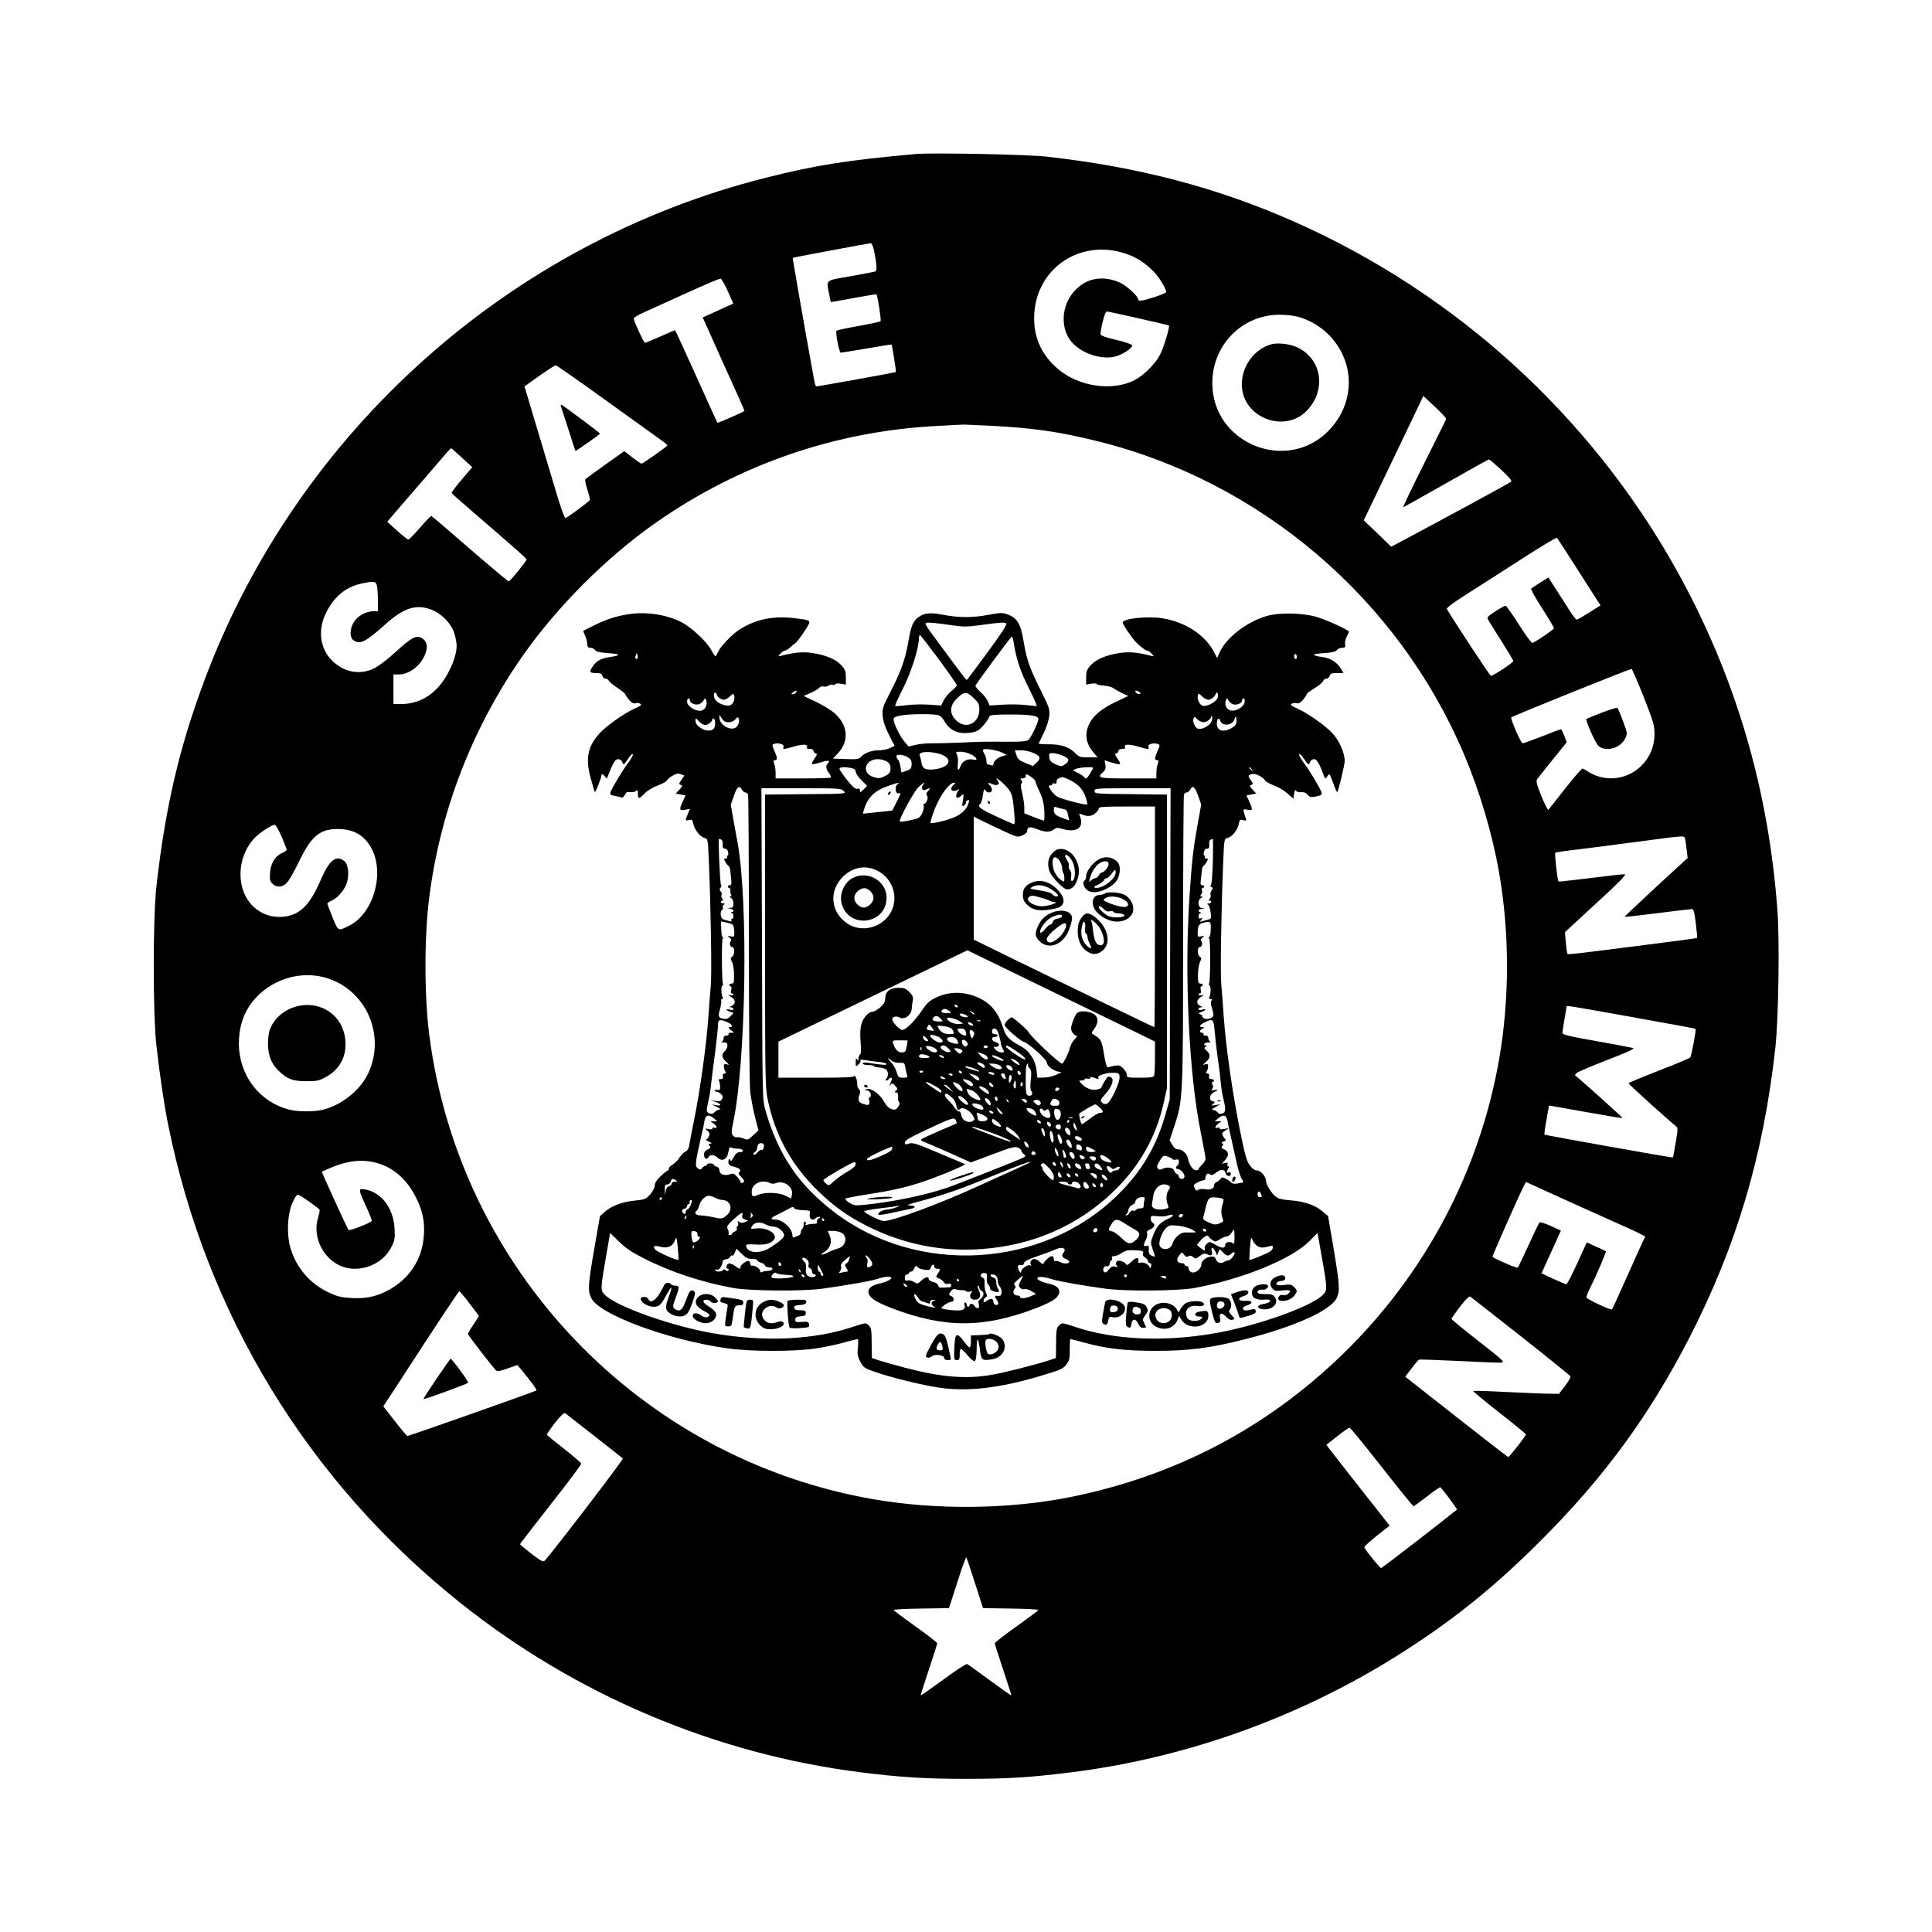 <?xml version="1.0" standalone="no"?>
<!DOCTYPE svg PUBLIC "-//W3C//DTD SVG 20010904//EN"
 "http://www.w3.org/TR/2001/REC-SVG-20010904/DTD/svg10.dtd">
<svg version="1.0" xmlns="http://www.w3.org/2000/svg"
 width="1375pt" height="1375pt" viewBox="0 0 1375 1375"
 preserveAspectRatio="xMidYMid meet">

<g transform="translate(0,1375) scale(0.1,-0.1)"
fill="#000000" stroke="none">
<path d="M6520 12654 c-485 -43 -713 -79 -1070 -169 -1825 -460 -3328 -1804
-3991 -3566 -182 -483 -282 -912 -346 -1479 -25 -223 -25 -907 0 -1130 25
-219 54 -415 83 -560 270 -1350 995 -2540 2072 -3401 822 -659 1823 -1083
2862 -1213 279 -35 454 -46 747 -46 295 0 453 10 743 46 775 96 1544 362 2220
767 430 259 762 518 1125 882 448 447 771 887 1056 1440 338 657 530 1302 615
2075 21 198 30 737 15 955 -62 880 -301 1689 -723 2445 -612 1094 -1571 1966
-2723 2475 -546 241 -1103 387 -1755 460 -138 16 -811 29 -930 19z m-301 -681
c21 -99 24 -150 10 -155 -8 -3 -87 -18 -176 -34 -184 -32 -173 -22 -152 -128
l12 -56 36 6 c20 3 92 17 161 29 69 13 126 22 128 20 8 -8 35 -185 29 -191 -3
-4 -74 -19 -157 -34 -83 -15 -153 -30 -156 -33 -10 -10 18 -157 30 -157 6 0
90 14 185 30 95 17 175 29 176 28 5 -6 34 -192 31 -196 -4 -3 -551 -102 -567
-102 -4 0 -12 26 -17 58 -69 378 -152 855 -150 857 3 3 533 102 555 104 6 1
16 -20 22 -46z m1792 -28 c75 -25 135 -63 198 -126 39 -39 91 -124 91 -148 0
-10 -154 -61 -184 -61 -9 0 -16 5 -16 10 0 23 -84 99 -132 120 -123 53 -240
30 -322 -62 -97 -107 -102 -278 -10 -372 72 -74 200 -115 294 -95 54 11 134
63 127 82 -2 7 -53 24 -113 38 -72 17 -110 30 -111 40 -2 8 5 48 15 89 13 53
22 74 32 73 25 -3 435 -96 439 -99 8 -7 -32 -143 -59 -200 -40 -82 -137 -174
-217 -204 -173 -67 -406 -16 -541 119 -96 94 -142 203 -142 336 0 345 320 571
651 460z m-2831 -268 l39 -88 -55 -24 c-30 -14 -79 -36 -109 -50 l-54 -24 51
-113 c27 -62 70 -156 93 -208 23 -52 68 -151 99 -219 31 -68 55 -125 54 -126
-11 -9 -189 -87 -192 -84 -2 2 -70 151 -151 332 -81 180 -149 327 -151 327 -2
0 -49 -20 -105 -45 -56 -25 -105 -45 -109 -45 -8 0 -80 156 -80 173 1 7 33 27
73 44 40 18 176 80 302 137 127 58 236 104 243 103 7 -1 30 -42 52 -90z m4056
-181 c81 -21 169 -73 227 -135 185 -194 181 -484 -8 -677 -298 -304 -825 -90
-827 336 -2 272 210 489 477 490 44 0 103 -6 131 -14z m-4901 -612 c203 -146
379 -273 392 -282 12 -10 22 -19 23 -22 0 -6 -175 -130 -185 -130 -3 0 -32 20
-64 44 l-58 45 -134 -95 c-74 -53 -138 -99 -143 -104 -4 -4 2 -37 14 -74 12
-36 20 -70 18 -75 -3 -9 -154 -120 -173 -128 -7 -2 -36 78 -73 204 -34 114
-97 326 -141 471 l-78 262 105 75 c58 41 111 75 117 75 7 0 178 -120 380 -266z
m5957 -117 c-2 -6 -73 -149 -158 -319 -85 -169 -151 -308 -148 -308 3 0 141
77 305 170 164 94 301 170 306 170 4 0 44 -34 88 -74 53 -49 77 -78 70 -84 -9
-9 -452 -249 -752 -409 l-102 -54 -97 94 -98 94 129 269 c71 148 166 347 212
442 l83 174 82 -77 c46 -42 82 -82 80 -88z m-3242 -47 c306 -16 488 -42 765
-111 1159 -288 2135 -1121 2603 -2224 113 -266 203 -570 251 -845 75 -430 75
-901 0 -1330 -139 -796 -528 -1529 -1110 -2095 -545 -529 -1193 -869 -1943
-1020 -437 -87 -954 -93 -1406 -14 -1657 290 -2941 1634 -3155 3304 -36 285
-36 694 0 980 79 616 305 1201 662 1713 247 354 601 708 955 955 596 416 1282
650 2004 686 87 4 164 9 169 9 6 1 98 -3 205 -8z m-3762 -228 l73 -67 -75 -88
c-42 -49 -74 -92 -71 -96 2 -5 67 -62 142 -127 296 -255 388 -336 391 -345 3
-8 -113 -151 -127 -157 -4 -1 -127 102 -275 230 -147 128 -271 234 -276 236
-4 1 -40 -36 -80 -83 -41 -47 -78 -85 -84 -85 -6 0 -42 29 -81 64 l-69 63 149
173 c83 95 184 213 225 261 41 49 77 89 80 89 3 0 38 -31 78 -68z m7934 -787
c74 -115 142 -222 151 -236 l18 -27 -80 -51 c-44 -28 -84 -51 -90 -51 -5 0
-27 28 -49 63 -21 34 -65 101 -96 150 l-56 87 -58 -36 c-31 -20 -60 -39 -65
-43 -4 -4 31 -67 78 -140 47 -73 85 -137 85 -142 0 -8 -127 -95 -154 -105 -6
-2 -49 56 -96 131 -47 74 -89 134 -95 134 -5 0 -38 -17 -73 -40 -51 -33 -61
-43 -53 -57 5 -9 48 -78 95 -152 47 -74 86 -139 86 -145 0 -11 -143 -105 -159
-105 -7 0 -253 374 -314 476 -4 7 50 48 141 105 81 51 257 164 392 251 134 87
247 154 251 150 4 -4 67 -101 141 -217z m-8538 -132 c3 -21 6 -68 6 -105 l0
-68 -32 0 c-53 -1 -112 -33 -139 -76 -30 -48 -32 -110 -4 -130 46 -34 86 -14
228 113 127 114 212 143 317 108 76 -25 153 -102 174 -174 9 -30 16 -68 16
-85 0 -88 -65 -230 -142 -308 -75 -77 -167 -113 -280 -109 l-28 1 0 105 0 105
37 0 c82 0 168 71 195 162 14 47 1 83 -37 100 -37 17 -72 -4 -184 -106 -52
-48 -119 -98 -149 -113 -100 -49 -212 -29 -298 55 -85 83 -104 213 -47 333 55
118 141 191 253 215 97 21 107 19 114 -23z m9013 -780 c71 -181 78 -204 78
-268 0 -210 -199 -361 -398 -301 -25 7 -59 23 -75 35 -17 11 -35 21 -40 21 -6
0 -61 -64 -123 -142 -61 -79 -115 -147 -119 -151 -4 -5 -26 39 -50 97 -36 91
-40 107 -28 123 7 10 57 73 111 140 l97 120 -17 47 c-10 25 -20 46 -24 46 -4
0 -64 -22 -133 -50 -69 -27 -132 -50 -140 -50 -11 0 -81 158 -81 184 0 6 832
342 857 345 3 1 42 -88 85 -196z m-9693 -997 c20 -47 36 -89 36 -94 0 -5 -14
-15 -31 -22 -50 -21 -82 -73 -87 -140 -4 -49 -1 -61 17 -79 30 -30 72 -27 103
7 15 15 51 79 82 142 91 190 150 240 282 240 114 -1 191 -47 241 -144 91 -179
8 -460 -162 -544 -80 -40 -77 -42 -118 58 -20 50 -37 95 -37 99 0 5 13 14 30
21 43 18 97 82 110 132 17 60 7 128 -20 150 -57 46 -107 6 -165 -129 -72 -169
-138 -242 -238 -263 -167 -34 -315 80 -333 257 -12 108 23 216 93 294 35 39
125 99 149 99 7 0 28 -38 48 -84z m9990 -23 c3 -16 8 -51 11 -79 l6 -50 -226
-208 c-124 -115 -225 -210 -223 -211 2 -2 107 10 233 26 127 16 237 29 246 29
13 0 18 -20 28 -101 7 -56 11 -103 9 -105 -2 -1 -168 -24 -368 -49 -509 -65
-549 -69 -554 -64 -3 2 -8 38 -12 80 l-6 75 222 205 c160 146 217 205 204 207
-11 1 -120 -11 -244 -27 -124 -15 -227 -27 -228 -25 -8 6 -29 199 -23 205 3 3
74 14 156 23 83 10 278 35 435 56 354 47 327 46 334 13z m-9689 -978 c300 -78
450 -418 309 -697 -56 -110 -183 -211 -308 -244 -66 -18 -187 -18 -252 0 -211
56 -354 246 -354 471 0 97 24 186 70 258 111 175 335 264 535 212z m9180 -260
c551 -99 577 -104 582 -108 6 -7 -28 -190 -38 -203 -5 -6 -105 -48 -224 -94
-118 -46 -215 -86 -215 -90 0 -6 300 -277 339 -306 13 -10 13 -23 -3 -115 -9
-57 -18 -105 -20 -107 -4 -3 -909 158 -914 163 -2 2 4 49 14 105 l18 102 30
-5 c17 -3 134 -24 260 -46 126 -23 231 -40 233 -38 3 3 -287 264 -326 294 -14
10 -14 13 -1 26 8 8 106 49 218 93 139 53 198 80 185 85 -10 3 -127 26 -260
49 -197 35 -243 46 -243 59 0 9 7 54 15 101 8 47 15 86 15 88 0 6 43 -1 335
-53z m-8793 -1065 c121 -37 212 -123 277 -260 40 -84 54 -158 48 -250 -11
-177 -109 -322 -272 -402 -77 -38 -146 -51 -246 -46 -74 5 -100 11 -163 41
-130 62 -226 173 -267 310 -31 99 -24 248 14 331 20 43 31 57 43 52 18 -7 142
-94 148 -105 3 -4 -2 -30 -10 -57 -40 -127 26 -277 148 -338 131 -65 309 -3
374 130 24 48 26 63 22 132 -9 145 -93 256 -210 277 -50 9 -49 1 7 -120 25
-54 43 -100 41 -104 -10 -15 -158 -73 -165 -65 -7 8 -77 158 -168 362 l-23 53
47 21 c132 59 247 72 355 38z m8838 -435 c41 -17 98 -44 127 -58 l52 -27 -36
-77 c-37 -82 -106 -235 -163 -363 -19 -41 -35 -77 -37 -79 -7 -9 -183 74 -183
86 0 8 13 39 29 71 44 88 114 252 110 257 -3 2 -34 17 -70 33 l-66 30 -68
-149 c-37 -82 -72 -149 -77 -149 -6 0 -48 18 -94 39 l-83 39 69 152 69 152
-72 33 c-40 18 -76 29 -80 25 -5 -4 -40 -77 -78 -161 -39 -85 -73 -157 -77
-161 -6 -6 -166 63 -180 77 -4 3 181 420 224 507 l14 26 297 -135 c164 -74
332 -150 373 -168z m-8215 -527 c22 -29 52 -68 67 -88 l27 -36 -39 -60 c-22
-32 -40 -63 -40 -68 0 -7 159 -214 197 -256 11 -12 22 -11 84 10 l71 25 30
-35 c65 -78 111 -141 105 -146 -7 -7 -905 -324 -918 -324 -3 0 -43 47 -88 105
l-83 106 93 142 c281 433 442 677 448 677 3 -1 24 -24 46 -52z m7509 -268
c191 -151 350 -279 353 -286 2 -7 -15 -37 -39 -68 l-43 -56 -70 1 c-38 0 -175
6 -303 12 -129 7 -235 10 -237 7 -2 -3 82 -72 186 -154 104 -81 189 -151 189
-155 0 -10 -118 -161 -126 -161 -3 0 -169 129 -369 286 l-364 286 45 59 c24
32 48 60 52 62 4 3 131 -2 282 -9 151 -8 288 -13 305 -12 27 3 14 16 -162 153
-106 83 -192 154 -193 158 0 5 28 44 61 88 41 52 65 76 73 71 6 -5 168 -132
360 -282z m-6594 -710 c107 -84 199 -156 203 -160 6 -6 -497 -663 -557 -728
-10 -10 -29 0 -94 50 -45 35 -81 65 -81 68 0 3 99 131 219 284 121 154 219
284 217 290 -2 6 -57 53 -123 105 -65 51 -120 96 -122 100 -1 4 25 42 58 85
43 54 65 74 73 68 7 -5 100 -78 207 -162z m5604 -221 c120 -153 222 -279 226
-279 3 0 46 31 95 69 49 39 92 68 96 66 12 -8 122 -155 118 -159 -71 -59 -533
-416 -539 -416 -10 0 -120 136 -120 149 0 6 41 43 90 82 l90 71 -48 61 c-139
176 -351 446 -375 478 l-27 36 77 61 c43 34 83 62 88 61 6 0 108 -126 229
-280z m-2895 -826 l57 -178 197 -3 c108 -1 197 -6 197 -10 0 -4 -70 -56 -155
-117 -85 -60 -155 -115 -155 -120 0 -6 27 -91 60 -190 33 -98 59 -180 57 -181
-1 -2 -70 47 -152 107 -83 61 -155 113 -162 116 -7 3 -83 -47 -170 -111 -86
-63 -159 -114 -160 -112 -2 1 24 83 57 181 33 99 60 184 60 190 0 5 -70 60
-155 120 -85 61 -155 113 -155 117 0 4 89 9 197 10 l197 3 59 183 c32 101 61
182 64 179 3 -3 31 -86 62 -184z"/>
<path d="M9053 11301 c-123 -31 -215 -154 -215 -286 0 -240 313 -358 472 -178
133 151 92 366 -84 444 -50 21 -130 31 -173 20z"/>
<path d="M3992 10858 c3 -7 26 -80 53 -163 26 -82 49 -152 50 -154 4 -3 175
118 175 123 0 6 -269 206 -276 206 -3 0 -4 -6 -2 -12z"/>
<path d="M4475 9379 c-90 -14 -161 -37 -247 -80 l-78 -39 15 -36 c8 -20 15
-47 15 -60 0 -18 6 -24 21 -24 12 0 27 -7 34 -16 8 -12 33 -18 88 -22 43 -2
77 -8 77 -12 0 -5 -24 -11 -52 -15 -66 -9 -101 -26 -127 -64 -30 -42 -26 -51
20 -51 32 0 42 -4 46 -20 3 -11 13 -20 23 -20 10 0 20 -7 23 -15 4 -8 31 -31
62 -51 30 -20 55 -40 55 -45 0 -4 12 -21 26 -39 18 -21 32 -29 45 -25 10 4 26
2 35 -3 14 -8 6 -14 -40 -35 -77 -36 -197 -120 -247 -174 -86 -93 -104 -180
-65 -322 14 -51 27 -96 30 -98 4 -5 46 101 46 117 0 15 11 12 26 -7 12 -17 13
-17 20 2 34 92 53 124 75 122 12 -1 24 -9 27 -19 7 -26 14 -22 43 23 15 23 29
37 33 31 3 -5 -10 -30 -28 -54 -43 -55 -121 -186 -130 -214 -6 -19 -2 -23 29
-28 20 -4 42 -9 49 -12 7 -3 17 6 23 19 9 19 17 23 37 20 14 -3 33 0 41 7 13
11 15 8 15 -19 0 -40 8 -39 49 3 19 20 58 43 93 56 32 12 62 28 64 35 3 8 21
23 40 34 27 16 40 18 60 11 l25 -10 -21 -30 c-19 -27 -20 -31 -5 -36 14 -6 13
-11 -10 -34 l-26 -28 35 -6 35 -7 -19 -42 c-28 -60 -26 -67 15 -60 l35 6 -15
-36 c-20 -48 -19 -50 9 -43 20 5 24 1 30 -26 8 -42 49 -94 80 -102 24 -6 24
-7 31 -168 14 -334 21 -796 14 -878 -4 -47 -13 -157 -19 -245 -14 -191 -58
-511 -102 -725 -17 -85 -33 -167 -35 -182 -3 -15 -14 -30 -24 -33 -11 -4 -30
-23 -43 -43 -13 -21 -35 -43 -50 -51 -14 -8 -26 -20 -26 -28 0 -7 -3 -13 -7
-13 -5 0 -27 -18 -50 -40 -30 -28 -43 -47 -43 -67 -1 -17 -14 -42 -33 -64 -30
-33 -38 -36 -104 -43 -90 -8 -169 -37 -217 -79 l-36 -32 -40 -228 c-44 -254
-48 -303 -23 -354 55 -118 544 -299 968 -359 165 -24 481 -24 630 -1 61 9 151
28 200 42 50 14 94 25 98 25 5 0 6 -26 3 -57 -6 -49 -3 -65 16 -103 22 -42 28
-47 103 -73 116 -41 333 -94 460 -113 199 -30 429 -3 715 82 156 47 167 52
193 88 18 26 22 43 20 104 0 39 2 72 5 72 4 0 48 -11 97 -25 155 -43 292 -59
505 -59 238 0 384 18 635 81 355 89 616 206 659 296 23 50 20 95 -23 352 l-39
230 -38 32 c-51 45 -131 73 -228 80 -57 4 -88 12 -105 25 -32 24 -70 87 -71
114 0 31 -38 74 -65 74 -14 0 -33 13 -50 36 -23 30 -34 71 -70 248 -53 263
-100 591 -115 801 -6 88 -14 194 -18 236 -8 75 -1 518 13 862 7 176 7 177 31
183 33 8 72 57 80 99 6 31 9 34 32 28 21 -5 24 -3 19 11 -4 10 -10 29 -14 43
-6 25 -4 26 26 20 37 -8 39 0 11 60 l-19 42 35 7 35 6 -26 28 c-23 23 -24 28
-10 34 15 5 14 9 -5 36 -22 31 -20 35 20 42 20 3 76 -28 83 -46 3 -8 32 -24
63 -36 32 -11 76 -38 98 -58 l41 -37 5 35 c4 24 8 31 14 22 4 -7 21 -12 36
-10 19 2 34 -4 47 -18 16 -19 23 -20 61 -12 38 8 42 12 36 31 -9 29 -87 159
-130 215 -18 24 -31 49 -28 54 4 6 18 -8 33 -31 29 -45 37 -49 45 -23 3 10 15
18 27 19 20 2 40 -33 73 -122 7 -20 8 -20 22 -1 17 24 15 25 44 -52 12 -34 24
-61 27 -59 9 10 53 192 53 222 0 57 -39 145 -87 196 -53 57 -171 140 -249 176
-46 21 -54 27 -40 35 9 5 25 7 35 3 13 -4 27 4 45 25 14 18 26 35 26 40 0 5
25 24 55 42 30 18 58 41 61 50 3 10 14 18 24 18 9 0 20 9 23 20 4 16 14 20 52
20 l47 0 -20 33 c-30 47 -76 75 -138 82 -29 4 -54 11 -54 15 0 4 34 10 77 12
55 4 80 10 88 22 7 9 23 16 37 16 21 0 24 4 21 24 -3 13 2 37 11 54 9 17 16
33 16 36 0 13 -169 89 -239 108 -101 27 -262 29 -346 4 -143 -42 -289 -155
-335 -259 l-18 -40 -20 39 c-65 127 -209 220 -378 245 -101 15 -274 -4 -274
-31 0 -14 67 -113 97 -143 34 -33 66 -57 77 -57 7 0 21 -10 32 -22 19 -21 19
-21 -6 -15 -96 25 -153 30 -226 19 -96 -15 -166 -46 -204 -89 -25 -28 -30 -42
-30 -84 l0 -51 33 6 c18 3 37 3 41 -1 4 -5 19 -9 32 -10 61 -7 71 -9 94 -25
14 -9 42 -24 62 -34 l38 -17 -89 -42 c-102 -49 -161 -98 -190 -159 -34 -68
-22 -141 31 -201 l30 -35 -65 0 c-61 0 -67 2 -99 34 -42 42 -101 60 -191 59
-37 0 -66 2 -65 6 2 3 18 37 36 74 19 38 36 91 39 120 5 50 1 60 -60 184 -79
157 -100 216 -122 348 -20 123 -45 166 -109 190 -42 16 -50 16 -138 0 -117
-22 -209 -22 -322 -1 -95 18 -135 15 -179 -16 -39 -28 -53 -61 -72 -173 -22
-126 -51 -209 -127 -357 -57 -111 -60 -121 -56 -173 3 -39 17 -80 45 -135 l40
-78 -34 -16 c-19 -9 -54 -16 -79 -16 -51 0 -101 -18 -126 -46 -14 -17 -28 -19
-108 -16 l-92 3 30 32 c87 89 80 203 -18 291 -24 21 -83 58 -132 81 l-89 42
49 21 c27 12 55 28 62 37 8 9 21 13 32 9 10 -3 25 0 33 6 8 7 21 10 30 7 8 -4
17 -2 20 4 4 5 22 7 41 3 l34 -6 0 51 c0 42 -5 56 -30 84 -38 43 -108 74 -204
89 -73 11 -130 6 -226 -19 -25 -6 -25 -6 -6 15 11 12 25 22 32 22 7 0 25 11
39 24 15 14 30 26 34 28 16 7 101 132 101 148 0 15 -15 20 -100 30 -155 19
-276 -5 -395 -79 -53 -33 -138 -121 -154 -160 -8 -17 -16 -31 -20 -31 -3 0
-17 20 -30 45 -32 60 -143 163 -215 199 -107 53 -249 74 -371 55z m2308 -80
c73 -11 106 -10 185 1 154 21 183 23 194 12 6 -6 -40 -78 -134 -205 -79 -108
-145 -196 -148 -197 -3 0 -57 70 -120 156 -63 86 -129 175 -147 199 -17 24
-29 46 -25 50 8 8 63 3 195 -16z m-100 -243 c70 -96 127 -178 127 -183 0 -5
-17 -24 -39 -41 -21 -17 -46 -47 -55 -67 l-18 -36 -86 6 c-48 3 -121 2 -162
-4 -41 -5 -77 -8 -79 -5 -3 3 23 60 57 127 58 115 112 286 112 355 0 12 3 22
8 22 4 -1 64 -79 135 -174z m532 117 c16 -107 48 -205 107 -320 34 -68 59
-125 57 -127 -2 -2 -35 1 -74 6 -38 5 -113 6 -166 3 l-96 -6 -13 30 c-7 17
-30 47 -52 66 -22 20 -38 40 -36 45 6 16 253 349 259 350 4 0 10 -21 14 -47z
m-2679 -110 c-11 -11 -19 6 -11 24 8 17 8 17 12 0 3 -10 2 -21 -1 -24z m4694
11 c0 -8 -4 -14 -10 -14 -5 0 -10 9 -10 21 0 11 5 17 10 14 6 -3 10 -13 10
-21z m-3565 -253 c-3 -6 -14 -11 -23 -11 -13 0 -13 2 4 14 21 15 30 14 19 -3z
m2451 -8 c-8 -8 -36 5 -36 17 0 7 6 7 21 0 11 -7 18 -14 15 -17z m-3016 -2 c0
-17 31 -41 51 -41 11 0 31 11 44 24 19 19 25 21 29 9 10 -25 -5 -64 -28 -73
-25 -9 -85 12 -103 37 -15 20 -17 53 -3 53 6 0 10 -4 10 -9z m1830 -29 c35
-34 40 -44 40 -83 -1 -99 -98 -143 -166 -75 -52 52 -46 112 20 168 42 37 58
35 106 -10z m1669 -12 c20 0 46 20 54 42 8 24 20 -1 13 -27 -7 -29 -75 -66
-106 -58 -22 6 -43 49 -35 73 5 17 8 16 30 -6 13 -13 33 -24 44 -24z m-3689
-5 c0 -9 12 -20 26 -25 29 -11 57 0 73 28 9 16 10 16 17 -2 12 -32 -8 -71 -39
-74 -39 -5 -97 33 -97 64 0 13 5 24 10 24 6 0 10 -7 10 -15z m3860 -25 c24
-13 70 3 70 25 0 8 5 15 11 15 6 0 9 -12 7 -26 -4 -35 -63 -70 -101 -60 -29 7
-44 42 -32 73 6 17 7 17 16 1 5 -10 18 -22 29 -28z m-2097 -79 c19 -4 35 -19
50 -46 33 -58 88 -87 160 -82 37 2 67 10 85 24 26 19 66 71 75 96 2 8 44 12
138 12 156 0 209 -8 209 -33 0 -23 -53 -134 -72 -149 -9 -8 -50 -12 -119 -12
-193 1 -234 1 -359 -6 -69 -3 -158 -5 -198 -5 -41 1 -97 -4 -125 -11 l-51 -12
-28 34 c-34 40 -78 130 -78 158 0 16 10 21 53 29 59 11 218 13 260 3z m-1519
-43 c21 -15 65 -8 79 12 8 11 17 17 20 13 14 -13 7 -50 -12 -67 -37 -34 -122
14 -121 69 1 20 1 20 12 0 6 -11 16 -23 22 -27z m3463 -12 c-18 -27 -70 -51
-92 -42 -21 8 -39 51 -31 72 6 16 8 15 27 -4 11 -12 31 -22 44 -22 24 0 54 23
56 43 1 7 3 4 6 -6 3 -10 -2 -28 -10 -41z m183 14 c0 -23 -7 -35 -32 -50 -60
-36 -108 -22 -108 31 0 34 16 46 25 19 13 -41 86 -34 100 10 9 29 15 25 15
-10z m-3781 -30 c21 0 51 25 51 41 0 6 5 7 10 4 14 -9 13 -58 -2 -73 -17 -17
-59 -15 -88 5 -31 21 -40 33 -40 57 0 17 3 16 25 -8 13 -14 33 -26 44 -26z
m550 -139 c7 -5 10 -14 7 -20 -10 -15 9 -14 68 4 66 20 107 20 100 0 -5 -11 1
-15 20 -15 16 0 26 -6 26 -14 0 -8 7 -16 15 -18 13 -2 11 -10 -10 -40 -29 -43
-24 -45 49 -23 51 16 68 13 48 -7 -17 -17 -15 -42 8 -70 10 -14 16 -28 13 -32
-3 -3 -93 -6 -200 -6 l-193 0 0 39 c0 22 -4 51 -10 65 -7 21 -6 26 5 26 20 0
19 16 -4 67 -14 30 -16 43 -8 47 20 8 51 6 66 -3z m2674 3 c13 -5 13 -11 -4
-47 -23 -51 -24 -67 -4 -67 11 0 12 -5 5 -26 -6 -14 -10 -43 -10 -65 l0 -39
-200 0 c-213 0 -226 3 -179 46 16 14 20 27 16 51 l-6 32 47 -15 c71 -21 76
-19 47 24 -21 30 -23 38 -10 40 8 2 15 10 15 18 0 8 10 14 26 14 19 0 25 4 20
15 -7 20 34 20 100 0 59 -18 78 -19 68 -4 -13 21 34 37 69 23z m-1109 -61 l31
-16 -29 -8 c-34 -9 -66 -37 -66 -57 0 -9 -6 -12 -16 -8 -9 3 -20 6 -25 6 -5 0
-9 12 -9 28 0 15 -7 37 -15 48 -8 12 -11 25 -7 29 11 11 101 -4 136 -22z m224
-3 c48 -22 52 -37 18 -69 l-25 -23 -53 22 c-44 18 -56 28 -64 56 l-11 34 46 0
c25 0 65 -9 89 -20z m-688 -1 c115 -26 105 -98 -17 -114 -64 -8 -89 4 -95 47
-3 18 -8 41 -12 50 -12 26 49 34 124 17z m239 -7 c44 -21 55 -48 18 -38 -38 9
-77 -10 -90 -44 -16 -43 -25 -37 -20 14 3 23 0 53 -6 65 -11 20 -9 21 26 21
21 0 53 -8 72 -18z m650 -8 c50 -20 57 -38 23 -62 -26 -19 -28 -19 -68 -2 -33
15 -42 24 -46 49 -4 28 -2 31 24 31 15 0 45 -7 67 -16z m-1087 -21 c13 -11 18
-27 16 -47 -2 -25 -9 -33 -38 -42 l-35 -12 -6 39 c-3 22 -11 45 -17 51 -7 7
-12 18 -12 26 0 20 66 9 92 -15z m-151 -29 c13 -12 19 -28 17 -48 -2 -25 -11
-35 -41 -50 -33 -16 -45 -17 -78 -7 -98 30 -60 139 44 127 21 -2 47 -12 58
-22z m-262 -40 c22 -5 31 -12 31 -26 0 -11 18 -39 41 -61 l40 -40 -25 -26
c-23 -22 -26 -23 -26 -7 0 11 -5 16 -13 13 -7 -3 -20 0 -28 7 -29 22 -109 127
-104 137 7 10 39 12 84 3z m1721 2 c0 -3 -9 -21 -21 -40 -22 -37 -33 -44 -44
-26 -3 6 -23 19 -43 29 l-37 19 25 11 c25 10 120 15 120 7z m1131 -13 c13 -16
12 -17 -3 -4 -10 7 -18 15 -18 17 0 8 8 3 21 -13z m-1570 -54 c16 -11 29 -26
29 -32 0 -7 13 -39 29 -72 20 -43 30 -80 33 -132 3 -40 1 -73 -3 -73 -5 0 -38
12 -74 26 l-65 26 0 42 c0 23 -7 68 -15 100 -10 39 -12 62 -5 70 6 9 6 16 -2
24 -9 9 -7 12 10 12 13 0 22 6 22 15 0 20 6 19 41 -6z m272 -20 c62 -31 94
-66 113 -121 9 -27 14 -51 13 -53 -9 -8 -186 38 -214 55 -16 10 -38 32 -48 49
-16 27 -16 31 -3 31 9 0 16 4 16 10 0 5 7 7 15 4 10 -4 15 0 15 14 0 18 12 26
43 31 4 0 27 -8 50 -20z m-451 -47 c40 -45 45 -61 56 -185 5 -60 5 -86 -3 -83
-227 99 -269 124 -239 144 6 4 15 31 19 61 6 41 10 50 17 38 13 -24 48 -22 48
2 0 10 -7 24 -15 31 -22 18 -12 23 19 9 35 -16 57 1 35 27 -29 36 27 -4 63
-44z m-776 15 c-21 -16 -12 -72 10 -63 19 7 18 4 -16 -64 l-30 -59 -57 -6
c-32 -3 -79 -8 -105 -11 l-47 -5 8 29 c25 85 75 135 173 169 74 25 88 28 64
10z m184 -2 c-19 -23 -5 -48 19 -35 30 16 36 12 16 -10 -14 -15 -16 -23 -8
-31 13 -13 -3 -59 -19 -59 -5 0 -7 -8 -4 -17 3 -10 -3 -34 -12 -53 -15 -31
-23 -35 -85 -48 -37 -8 -70 -12 -73 -9 -10 10 99 213 133 245 36 33 55 43 33
17z m218 1 c-10 -7 -18 -21 -18 -30 0 -19 30 -21 50 -3 8 7 6 0 -4 -17 -23
-37 -7 -59 23 -31 20 17 20 17 17 -11 -2 -16 -5 -33 -6 -39 -5 -21 1 -27 15
-15 8 7 13 16 10 20 -3 4 2 11 11 14 12 5 14 1 8 -17 -12 -40 -36 -67 -78 -92
-42 -25 -183 -62 -193 -51 -4 3 11 50 32 104 39 97 103 182 136 182 10 -1 9
-4 -3 -14z m-1508 -36 c6 -11 17 -20 24 -20 8 0 17 -7 20 -16 3 -9 6 -471 6
-1028 0 -631 4 -1042 10 -1093 6 -45 21 -124 34 -175 l24 -93 -38 -35 c-36
-34 -39 -35 -70 -22 -18 7 -38 11 -45 8 -7 -2 -20 3 -28 12 -13 15 -13 27 3
103 89 434 106 1551 30 1979 -6 30 -19 104 -30 164 l-19 109 22 63 c23 66 39
78 57 44z m3247 -43 l22 -63 -25 -139 c-33 -182 -41 -254 -59 -525 -36 -557
-3 -1253 80 -1665 19 -95 35 -181 35 -192 0 -10 -12 -29 -25 -42 -14 -13 -25
-27 -25 -33 0 -5 -9 -8 -21 -6 -22 3 -44 37 -54 81 -7 36 -39 67 -69 67 -17 0
-30 10 -43 32 l-19 32 32 96 c63 188 64 199 64 1328 0 561 3 1027 6 1036 3 9
12 16 20 16 7 0 18 9 24 20 18 34 34 22 57 -43z m-2522 33 c18 -20 16 -20
-271 -22 l-289 -3 0 -1040 c0 -952 1 -1047 18 -1126 52 -258 170 -472 361
-657 112 -109 210 -178 346 -247 260 -131 535 -186 821 -164 357 26 675 164
923 399 192 182 313 394 368 641 l23 104 0 1045 0 1045 -257 3 c-250 2 -258 3
-258 22 0 19 7 20 270 20 l271 0 -3 -1107 -3 -1108 -28 -98 c-65 -234 -172
-415 -344 -583 -533 -523 -1422 -575 -2018 -119 -253 194 -397 408 -488 725
-21 74 -21 84 -24 1183 l-4 1107 284 0 c270 0 285 -1 302 -20z m1558 -127 c29
-6 31 -8 41 -55 l6 -27 -42 15 c-54 19 -68 31 -68 61 0 20 4 24 18 18 9 -3 30
-9 45 -12z m657 -768 c0 -432 -2 -785 -4 -785 -3 0 -87 40 -188 89 -101 49
-336 163 -523 253 -187 91 -393 191 -457 223 l-118 58 0 437 0 438 48 -24 c26
-13 95 -46 155 -74 105 -49 108 -50 142 -36 19 8 35 21 35 28 1 34 15 38 68
18 63 -24 90 -25 121 -4 19 14 29 15 61 5 105 -31 159 10 125 93 -7 16 -5 18
11 11 42 -18 70 -16 97 5 15 12 27 28 27 36 0 12 33 14 200 14 l200 0 0 -785z
m-3088 550 c8 -3 13 -18 12 -35 -2 -23 2 -30 16 -30 11 0 19 -9 22 -25 3 -14
1 -25 -4 -25 -5 0 -6 -4 -3 -10 3 -5 -1 -10 -10 -10 -13 0 -14 -4 -4 -22 7
-13 17 -26 23 -30 6 -4 12 -18 13 -30 1 -13 4 -42 7 -65 3 -33 1 -43 -10 -43
-8 0 -14 -4 -14 -10 0 -5 5 -10 11 -10 5 0 9 -8 7 -17 -1 -10 1 -24 5 -30 5
-8 3 -13 -5 -13 -8 0 -6 -5 5 -11 10 -6 17 -22 17 -39 0 -24 -5 -30 -22 -31
l-23 -2 23 -4 c23 -5 31 -22 10 -24 -10 0 -10 -2 0 -6 15 -6 16 -43 1 -43 -5
0 -7 -5 -3 -11 4 -7 -1 -9 -15 -5 -11 3 -30 9 -41 12 -22 6 -29 57 -10 69 6 4
7 11 4 17 -4 6 0 14 7 19 11 7 10 9 -3 9 -10 0 -18 5 -18 10 0 6 5 10 11 10 8
0 8 4 -1 15 -6 8 -9 19 -5 25 4 6 1 18 -6 26 -9 11 -9 18 -1 26 7 7 8 16 3 22
-7 9 -21 326 -14 326 1 0 8 -2 15 -5z m3500 -152 c-2 -87 -8 -163 -13 -170 -7
-7 -5 -13 3 -16 11 -4 11 -8 0 -26 -7 -12 -10 -26 -6 -32 3 -5 0 -16 -6 -24
-9 -11 -9 -15 -1 -15 6 0 11 -4 11 -10 0 -5 -8 -10 -17 -10 -13 0 -14 -3 -6
-8 7 -5 16 -29 19 -54 6 -41 4 -47 -15 -52 -11 -3 -31 -9 -43 -12 -20 -6 -21
-5 -9 10 12 14 12 16 -3 10 -12 -4 -16 0 -16 15 0 12 6 21 13 22 10 0 10 2 0
6 -21 8 -15 23 10 24 l22 2 -22 4 c-29 6 -32 57 -5 72 11 7 13 10 3 11 -10 0
-11 3 -2 14 6 7 9 21 5 30 -3 9 -1 16 5 16 6 0 11 5 11 10 0 6 -6 10 -14 10
-12 0 -14 9 -9 43 3 23 6 52 7 65 0 12 6 26 12 30 6 4 16 17 23 30 10 18 9 22
-4 22 -9 0 -13 5 -10 10 3 6 2 10 -3 10 -5 0 -7 11 -4 25 3 16 11 25 22 25 14
0 18 7 16 30 -2 26 5 36 25 39 3 1 3 -70 1 -156z m-2389 -69 c93 -47 141 -149
116 -248 -35 -140 -206 -208 -326 -130 -122 79 -137 234 -33 335 70 69 161 84
243 43z m-1028 -385 c5 -5 10 -27 11 -49 1 -38 0 -39 -25 -34 -24 5 -24 4 -9
-9 10 -8 15 -17 11 -21 -14 -14 -9 -46 7 -46 21 0 20 -57 0 -70 -12 -7 -12
-13 0 -37 8 -15 14 -56 14 -90 1 -54 -1 -63 -16 -63 -10 0 -18 -4 -18 -10 0
-5 5 -10 10 -10 6 0 8 -11 4 -25 -4 -15 -2 -25 5 -25 6 0 11 -4 11 -9 0 -5
-10 -7 -22 -4 -20 4 -19 2 5 -12 36 -21 35 -53 -3 -68 -12 -4 -11 -6 3 -6 9
-1 17 -6 17 -12 0 -7 -10 -9 -25 -5 -33 8 -32 -2 0 -14 l26 -10 -23 -23 c-18
-18 -30 -22 -53 -17 -33 7 -36 17 -19 75 6 22 9 46 7 53 -3 6 0 12 7 12 6 0 8
5 4 11 -11 19 -14 78 -3 84 5 4 7 10 4 15 -8 14 -10 304 -2 318 5 6 4 12 0 12
-5 0 -9 25 -10 56 l-2 56 37 -7 c20 -4 41 -11 47 -16z m3402 -34 c-1 -30 -6
-55 -11 -55 -7 0 -7 -3 0 -10 10 -10 9 -303 -1 -320 -3 -5 -1 -11 4 -15 11 -6
8 -65 -3 -84 -4 -6 0 -11 10 -11 12 0 14 -3 6 -12 -7 -9 -6 -25 3 -51 7 -21
12 -46 11 -55 -4 -22 -58 -33 -74 -15 -7 7 -9 13 -5 14 4 0 -1 4 -12 9 -19 7
-18 9 8 19 34 13 36 24 2 15 -15 -4 -25 -2 -25 5 0 6 8 11 18 12 13 0 14 2 2
6 -38 15 -39 47 -2 68 23 14 24 16 5 12 -13 -3 -23 -1 -23 4 0 5 5 9 11 9 7 0
9 10 5 25 -4 14 -2 25 4 25 5 0 10 5 10 10 0 6 -8 10 -17 10 -15 0 -18 9 -17
63 0 34 7 75 14 90 12 24 12 30 0 37 -20 13 -21 70 0 70 16 0 21 32 7 46 -4 4
1 13 11 21 15 13 15 14 -9 9 -25 -5 -26 -4 -25 34 2 43 10 55 41 63 51 12 54
10 52 -48z m-967 -520 c195 -95 403 -196 463 -225 l107 -53 0 -113 c0 -62 -3
-119 -6 -128 -5 -13 -24 -16 -100 -16 -88 0 -94 1 -94 20 0 12 -11 32 -26 46
-21 22 -31 25 -60 19 -20 -3 -41 -8 -48 -11 -9 -3 -17 23 -29 93 -16 99 -20
107 -73 139 -18 11 -18 13 4 42 33 46 30 88 -9 108 -39 20 -92 22 -113 5 -8
-7 -22 -35 -32 -63 -14 -42 -14 -54 -3 -74 7 -13 19 -24 28 -24 10 0 7 -8 -11
-27 -15 -16 -29 -41 -33 -58 -7 -34 -46 -115 -56 -115 -19 0 -228 197 -240
227 -7 14 -108 103 -118 103 -13 0 -51 -40 -51 -54 0 -17 110 -114 137 -121
32 -8 163 -125 163 -146 0 -22 39 -55 75 -64 l30 -7 -40 -18 c-22 -10 -61 -19
-86 -19 l-46 -1 -6 55 c-7 66 -51 136 -105 165 -88 47 -114 73 -132 132 -37
122 -99 191 -207 230 -88 32 -182 29 -261 -7 -54 -24 -70 -38 -104 -87 -55
-82 -120 -148 -146 -148 -20 0 -72 55 -72 77 0 17 30 24 51 12 38 -20 88 18
88 66 0 11 3 34 7 52 5 27 1 37 -24 63 -25 25 -38 30 -78 30 -60 0 -94 -28
-94 -76 0 -24 -9 -39 -35 -63 -20 -17 -44 -31 -54 -31 -29 0 -69 -44 -81 -91
-8 -28 -10 -73 -5 -125 4 -55 3 -84 -4 -89 -6 -3 -11 -16 -11 -28 0 -18 -2
-19 -10 -7 -7 11 -10 7 -10 -19 0 -33 0 -34 20 -16 11 10 17 22 14 27 -4 6 7
7 27 4 19 -4 62 -9 97 -13 34 -3 62 -10 62 -16 0 -9 -24 -7 -132 9 -24 4 -38
2 -38 -5 0 -6 18 -11 40 -11 22 0 40 -3 40 -7 0 -5 16 -9 36 -10 19 -1 42 -7
50 -14 17 -14 18 -51 2 -67 -9 -9 -9 -12 -1 -12 7 0 15 5 18 10 10 16 28 12
21 -5 -3 -8 -9 -23 -12 -32 -5 -15 -4 -16 5 -3 9 13 14 12 33 -9 16 -16 19
-25 11 -28 -7 -3 -13 -9 -13 -14 0 -6 5 -7 10 -4 9 5 15 -24 11 -49 -1 -4 3
-13 8 -20 6 -7 4 -19 -8 -35 -16 -20 -22 -22 -47 -14 -18 6 -36 24 -49 47 -29
56 -93 105 -125 95 -23 -6 -23 -7 -3 -8 25 -1 42 -39 23 -51 -7 -4 -9 -13 -5
-19 4 -7 4 -18 1 -26 -4 -11 -12 -11 -40 -3 -37 12 -44 29 -27 73 5 12 3 25
-6 34 -8 7 -13 23 -12 35 1 11 -3 32 -9 46 -6 14 -11 19 -11 13 -1 -10 -62
-13 -271 -13 l-270 0 0 128 0 129 313 151 c171 83 474 229 672 325 l360 174
205 -100 c113 -55 365 -177 560 -272z m-835 -25 c3 -5 2 -10 -4 -10 -5 0 -13
5 -16 10 -3 6 -2 10 4 10 5 0 13 -4 16 -10z m-59 -35 c18 -13 17 -14 -18 -15
-36 0 -47 8 -31 23 10 11 28 8 49 -8z m178 -24 c-2 -3 -12 3 -22 13 -16 17
-16 18 5 5 12 -7 20 -15 17 -18z m-49 -12 c5 -6 3 -9 -7 -9 -24 0 -48 11 -48
22 0 10 39 1 55 -13z m-190 -19 c18 -20 17 -20 -8 -20 -42 0 -59 10 -46 26 16
19 33 17 54 -6z m135 -18 l25 -17 -32 -3 c-32 -3 -83 21 -83 40 0 13 59 0 90
-20z m-1655 -6 c36 -16 47 -36 19 -36 -12 0 -11 -5 7 -20 l24 -19 -23 -1 c-13
0 -20 -4 -17 -10 3 -5 -3 -10 -14 -10 -14 0 -21 -6 -21 -19 0 -11 -6 -22 -12
-24 -7 -3 -1 -6 14 -6 21 -1 26 -6 25 -23 0 -13 -9 -30 -19 -39 -25 -23 -22
-48 10 -76 24 -22 25 -24 5 -18 -18 5 -22 2 -21 -17 1 -13 6 -29 11 -35 7 -9
5 -13 -6 -13 -10 0 -15 -7 -12 -20 3 -15 -2 -20 -16 -20 -14 0 -18 -4 -12 -12
4 -7 8 -26 8 -41 0 -24 -3 -28 -22 -24 -12 2 -20 0 -17 -4 3 -5 10 -9 16 -9 6
0 20 -7 29 -16 14 -13 16 -21 8 -36 -8 -15 -18 -18 -47 -13 l-37 5 32 -10 c46
-15 54 -34 12 -26 l-34 6 35 -17 c29 -14 32 -17 15 -21 -11 -2 -24 -11 -31
-19 -14 -20 -54 -8 -54 15 0 9 5 36 10 60 11 46 17 82 24 152 3 25 14 116 26
203 11 87 20 173 20 192 0 40 11 43 65 21z m1802 8 c-3 -3 -12 -4 -19 -1 -8 3
-5 6 6 6 11 1 17 -2 13 -5z m1668 -76 c4 -46 13 -128 21 -183 8 -55 17 -122
19 -150 7 -74 12 -105 24 -155 16 -68 14 -88 -11 -96 -14 -4 -25 -1 -33 10 -7
9 -21 16 -31 16 -14 1 -9 7 16 21 l35 20 -35 -6 c-32 -5 -33 -5 -17 8 17 14
16 15 -4 20 -27 7 -22 47 9 63 34 17 36 22 5 16 -22 -4 -26 -2 -16 8 8 9 9 19
2 32 -6 12 -6 18 1 18 5 0 10 5 10 10 0 6 -9 10 -19 10 -14 0 -19 6 -16 20 3
13 -2 20 -12 20 -11 0 -13 4 -6 13 5 6 10 22 11 35 1 19 -3 22 -21 17 -20 -6
-19 -4 6 18 33 29 34 53 5 79 -19 16 -20 21 -8 28 10 7 11 10 3 10 -26 0 -12
20 15 21 15 0 21 3 15 6 -7 2 -13 13 -13 24 0 13 -7 19 -21 19 -11 0 -17 5
-14 10 3 6 -1 10 -9 10 -21 0 -20 17 2 29 16 10 16 10 0 11 -28 0 -21 16 15
34 60 29 64 25 72 -66z m-1719 45 c-8 -8 -36 5 -36 17 0 7 6 7 21 0 11 -7 18
-14 15 -17z m-279 -39 c-1 -1 -14 0 -29 3 -24 5 -26 8 -17 26 11 20 12 20 30
-4 9 -13 17 -24 16 -25z m130 10 c20 -27 16 -34 -18 -34 -38 0 -65 14 -80 42
-11 20 -10 21 37 15 30 -3 53 -12 61 -23z m96 -16 c4 -12 4 -24 2 -26 -8 -9
-46 11 -55 29 -9 17 -7 19 18 19 22 0 31 -6 35 -22z m237 -25 c7 -27 14 -55
14 -63 1 -8 7 -25 14 -37 12 -21 11 -23 -11 -23 -13 0 -32 9 -42 20 -18 19
-17 20 3 20 30 0 28 26 -3 34 -30 8 -34 36 -5 36 11 0 20 5 20 10 0 6 -9 10
-20 10 -13 0 -20 7 -20 20 0 13 7 20 18 20 13 0 22 -14 32 -47z m-182 25 c8
-8 8 -16 0 -32 -11 -20 -11 -20 -19 -1 -16 41 -6 58 19 33z m-235 -46 c23 -20
22 -32 -5 -32 -20 0 -68 35 -68 50 0 12 54 -2 73 -18z m-88 -20 c-9 -9 -35 8
-35 24 0 16 2 16 20 -1 11 -10 18 -20 15 -23z m205 9 c16 -30 13 -34 -22 -27
-52 10 -66 46 -18 46 19 0 33 -7 40 -19z m-356 -41 c-9 -47 -11 -50 -39 -50
-25 0 -47 25 -59 66 -6 19 -2 21 49 20 l55 -1 -6 -35z m426 25 c9 -11 10 -19
2 -27 -13 -13 -28 -4 -35 22 -6 24 15 27 33 5z m-222 -48 c17 -14 15 -27 -6
-27 -21 0 -62 27 -62 41 0 11 49 1 68 -14z m92 1 c18 -20 19 -23 5 -26 -21 -5
-68 26 -60 38 10 17 33 11 55 -12z m280 12 c0 -5 -7 -10 -15 -10 -8 0 -15 5
-15 10 0 6 7 10 15 10 8 0 15 -4 15 -10z m193 -24 c54 -35 87 -66 69 -66 -15
0 -132 80 -132 91 0 14 5 12 63 -25z m-666 2 c-3 -8 -6 -5 -6 6 -1 11 2 17 5
13 3 -3 4 -12 1 -19z m283 2 c12 -7 12 -12 2 -22 -10 -10 -17 -8 -34 10 -22
21 -22 22 -3 22 11 0 27 -5 35 -10z m178 -42 c6 -6 12 -14 12 -19 0 -18 -27
-8 -51 17 l-24 26 25 -7 c14 -4 31 -12 38 -17z m-403 -9 c5 -5 -7 -9 -33 -9
-40 0 -51 8 -35 24 9 8 54 -1 68 -15z m100 1 c8 -13 -5 -13 -25 0 -13 8 -13
10 2 10 9 0 20 -4 23 -10z m405 -10 c23 -13 29 -19 17 -20 -18 0 -77 27 -77
35 0 10 26 3 60 -15z m-720 -34 c36 1 38 0 44 -36 3 -21 9 -45 12 -54 5 -13
-1 -16 -28 -16 -32 0 -36 3 -47 41 -7 23 -23 52 -37 66 -29 29 -32 43 -3 17
13 -12 34 -18 59 -18z m846 3 c25 -27 0 -23 -33 5 -25 22 -26 24 -6 19 12 -3
29 -14 39 -24z m-255 -9 c19 -11 26 -30 10 -30 -5 0 -19 9 -32 20 -26 21 -11
27 22 10z m120 -10 c10 -6 19 -15 19 -20 0 -17 -41 -11 -67 10 l-26 20 27 0
c15 0 36 -5 47 -10z m206 3 c-4 -3 0 -15 9 -25 14 -14 16 -30 10 -84 -5 -46
-3 -70 5 -80 15 -19 -2 -39 -25 -31 -13 5 -16 25 -16 110 0 94 4 117 18 117 3
0 2 -3 -1 -7z m-117 -18 c7 -9 10 -19 6 -22 -8 -9 -38 9 -44 25 -5 17 23 15
38 -3z m-266 -10 c20 -8 36 -17 36 -20 0 -5 -90 22 -98 29 -11 11 26 6 62 -9z
m-364 -19 c0 -11 -19 -15 -25 -6 -3 5 1 10 9 10 9 0 16 -2 16 -4z m275 -6 c3
-5 2 -10 -4 -10 -5 0 -13 5 -16 10 -3 6 -2 10 4 10 5 0 13 -4 16 -10z m420 -8
c0 -18 -20 -15 -23 4 -3 10 1 15 10 12 7 -3 13 -10 13 -16z m-190 -2 c8 -13
-15 -13 -35 0 -12 8 -11 10 7 10 12 0 25 -4 28 -10z m893 -23 c5 -38 -65 -185
-91 -193 -11 -4 -25 0 -35 9 -13 14 -11 20 26 62 45 51 63 102 41 116 -8 5
-18 7 -23 6 -8 -3 -40 -55 -48 -79 -2 -4 -18 -10 -36 -13 -36 -6 -76 11 -106
44 -19 21 -19 21 2 21 12 0 22 4 22 9 0 5 9 7 20 4 11 -3 20 0 20 6 0 7 8 8
26 1 30 -12 40 -13 31 -3 -14 14 47 38 97 38 48 0 51 -1 54 -28z m-1188 13 c0
-5 -7 -7 -15 -4 -8 4 -15 8 -15 10 0 2 7 4 15 4 8 0 15 -4 15 -10z m178 -12
c6 -6 12 -14 12 -19 0 -16 -18 -9 -47 17 l-28 25 25 -7 c14 -3 31 -11 38 -16z
m192 18 c0 -2 3 -11 6 -20 9 -23 -13 -20 -26 4 -9 16 -8 20 5 20 8 0 15 -2 15
-4z m50 -23 c0 -10 -5 -25 -10 -33 -7 -11 -10 -7 -10 18 0 17 5 32 10 32 6 0
10 -8 10 -17z m-480 -3 c13 -8 13 -10 -2 -10 -9 0 -20 5 -23 10 -8 13 5 13 25
0z m173 -19 c28 -11 44 -41 22 -41 -17 0 -75 49 -58 50 6 0 23 -4 36 -9z m337
-33 c0 -23 -3 -29 -11 -21 -6 6 -8 20 -4 32 9 30 15 26 15 -11z m-579 -5 c27
-14 49 -32 49 -40 0 -16 -2 -15 -74 34 -58 40 -43 44 25 6z m163 15 c23 -10
44 -43 34 -54 -7 -6 -47 26 -58 47 -12 22 -10 23 24 7z m256 -19 c0 -5 -7 -6
-15 -3 -8 4 -15 13 -15 21 0 13 3 13 15 3 8 -7 15 -16 15 -21z m206 4 c-10
-10 -19 5 -10 18 6 11 8 11 12 0 2 -7 1 -15 -2 -18z m-515 -20 l24 -27 -32 23
c-33 23 -40 31 -25 31 5 0 19 -12 33 -27z m243 6 c22 -10 42 -37 33 -45 -5 -5
-67 38 -67 47 0 12 4 11 34 -2z m536 -8 c0 -5 -7 -11 -15 -15 -9 -3 -15 0 -15
9 0 8 7 15 15 15 8 0 15 -4 15 -9z m-621 -12 c27 -10 74 -69 54 -69 -25 0 -73
27 -82 47 -17 38 -18 38 28 22z m-142 -52 c13 -11 26 -35 29 -54 6 -34 13 -40
30 -24 15 15 67 -13 87 -47 17 -30 17 -31 -3 -42 -30 -16 -74 7 -78 43 -2 15
-9 27 -17 27 -8 0 -22 12 -32 28 -10 15 -30 39 -46 54 -16 15 -26 32 -22 38 7
12 20 6 52 -23z m89 -10 c15 -13 25 -29 23 -36 -3 -9 -14 -5 -37 14 -32 26
-41 45 -23 45 6 0 22 -10 37 -23z m234 -3 c0 -8 -4 -12 -10 -9 -5 3 -10 13
-10 21 0 8 5 12 10 9 6 -3 10 -13 10 -21z m-50 -28 c0 -18 -1 -19 -20 -1 -11
10 -20 24 -20 32 0 11 4 11 20 1 11 -7 20 -21 20 -32z m128 9 c-3 -3 -9 2 -12
12 -6 14 -5 15 5 6 7 -7 10 -15 7 -18z m127 14 c12 -19 -5 -23 -22 -6 -16 16
-16 17 -1 17 9 0 20 -5 23 -11z m97 -31 c-9 -9 -16 -7 -32 7 -20 18 -20 20 -3
26 24 9 52 -16 35 -33z m122 36 c9 -3 16 -15 16 -25 0 -14 -7 -19 -28 -19 -36
0 -44 8 -31 31 10 20 18 23 43 13z m-532 -48 c14 -21 8 -28 -19 -21 -31 7 -53
23 -53 37 0 13 63 -1 72 -16z m835 -8 c28 -27 29 -38 3 -38 -11 0 -43 -18 -71
-40 -28 -22 -54 -40 -59 -40 -8 0 -24 69 -18 75 14 13 104 65 112 65 5 0 20
-10 33 -22z m-691 -46 c-8 -7 -25 8 -37 31 -11 21 -10 21 15 -2 14 -14 24 -26
22 -29z m233 12 c6 -13 9 -24 6 -24 -17 0 -56 22 -64 38 -9 16 -6 18 18 14 18
-2 33 -13 40 -28z m56 16 c5 -8 11 -7 21 1 11 9 16 6 24 -16 13 -34 4 -48 -23
-39 -24 8 -46 32 -47 52 0 15 16 16 25 2z m109 4 c26 -10 18 -74 -9 -74 -15 0
-30 54 -20 70 7 12 8 12 29 4z m-464 -25 c0 -4 -7 -6 -15 -3 -8 4 -15 10 -15
15 0 4 7 6 15 3 8 -4 15 -10 15 -15z m-76 -13 c44 -18 44 -46 -1 -46 -22 0
-33 5 -33 14 0 8 -3 21 -6 30 -7 20 -2 20 40 2z m-1913 -26 l24 -19 -25 -1
-24 0 22 -16 c25 -17 30 -39 7 -30 -8 3 -15 1 -15 -5 0 -7 -11 -9 -27 -5 -28
6 -28 6 -8 -11 16 -14 18 -23 10 -40 -5 -13 -14 -23 -20 -23 -5 -1 4 -7 20
-15 22 -10 25 -14 11 -14 -15 -1 -16 -4 -6 -16 10 -12 7 -17 -14 -26 -17 -8
-26 -20 -26 -35 0 -29 20 -42 32 -20 12 22 40 20 66 -4 32 -30 68 -11 76 42 5
27 10 37 19 31 6 -4 27 -8 46 -8 19 0 36 -6 38 -12 3 -8 -5 -13 -21 -13 -19 0
-30 -9 -45 -37 -11 -21 -20 -32 -21 -25 0 6 -4 12 -9 12 -4 0 -8 -10 -7 -22 1
-16 10 -24 36 -31 44 -11 58 -23 42 -39 -9 -9 -5 -17 14 -35 14 -13 22 -28 19
-33 -8 -13 -25 -13 -25 -1 0 6 -11 22 -25 37 -21 23 -28 25 -52 16 -37 -12
-73 1 -73 29 0 12 -8 23 -20 26 -11 3 -20 9 -20 14 0 5 -11 9 -25 9 -14 0 -25
-4 -25 -10 0 -5 -4 -9 -9 -7 -5 1 -16 -6 -23 -15 -11 -15 -15 -15 -32 -3 -21
16 -18 41 23 220 11 44 22 97 25 118 8 43 30 49 67 17z m3654 -12 c3 -18 14
-71 25 -118 10 -47 28 -128 40 -180 11 -52 28 -105 36 -118 19 -28 19 -28 -28
-35 -24 -4 -41 -1 -45 6 -5 7 -21 19 -37 27 -25 13 -29 13 -40 -1 -6 -8 -19
-18 -28 -22 -10 -3 -18 -15 -18 -26 0 -22 -30 -32 -71 -24 -16 3 -35 0 -42 -6
-11 -8 -16 -5 -25 14 -10 22 -8 25 20 39 17 9 37 16 45 16 7 0 13 9 13 19 0
25 18 37 33 22 8 -8 20 -4 43 14 35 27 59 25 67 -6 6 -23 37 -26 37 -3 0 10
-6 14 -15 10 -18 -6 -19 -1 -5 25 7 12 7 19 1 19 -6 0 -8 6 -5 14 4 11 0 13
-18 9 l-23 -6 23 25 c30 33 28 62 -4 77 -21 9 -24 14 -15 25 9 11 9 15 -1 19
-8 4 -4 8 10 13 13 4 20 10 15 13 -4 3 -13 15 -19 26 -10 17 -7 23 15 38 l26
18 -32 -6 c-21 -4 -33 -3 -33 4 0 6 -7 8 -15 5 -23 -9 -18 13 7 30 l22 16 -24
0 -25 1 24 19 c35 30 58 26 66 -12z m-1102 15 c-7 -2 -19 -2 -25 0 -7 3 -2 5
12 5 14 0 19 -2 13 -5z m-829 -19 c4 -9 5 -18 4 -19 -2 -2 -58 -26 -126 -55
-67 -29 -125 -56 -127 -60 -3 -5 7 -12 23 -18 15 -5 96 -40 180 -77 l152 -68
155 58 c134 51 158 57 180 47 14 -6 25 -17 25 -23 0 -7 8 -17 17 -24 15 -11
15 -13 -3 -23 -32 -17 -462 -187 -546 -216 -156 -53 -386 -101 -590 -121 -59
-6 -71 -5 -103 15 -20 12 -33 26 -28 30 4 3 76 17 158 30 198 30 315 59 460
113 120 45 239 97 233 102 -2 1 -86 37 -187 79 -160 68 -187 76 -212 67 -25
-9 -29 -7 -29 8 0 13 30 32 108 69 234 111 245 114 256 86z m310 -23 c21 -23
10 -27 -29 -9 -14 6 -25 20 -25 30 0 15 4 17 18 9 9 -5 26 -19 36 -30z m294
11 c2 -7 -2 -10 -12 -6 -9 3 -16 11 -16 16 0 13 23 5 28 -10z m202 8 c0 -5 -5
-10 -11 -10 -5 0 -7 5 -4 10 3 6 8 10 11 10 2 0 4 -4 4 -10z m-130 -27 c0 -20
-24 -11 -28 10 -2 12 1 15 12 11 9 -3 16 -13 16 -21z m179 -14 c9 -27 9 -30
-4 -19 -8 7 -15 21 -15 31 0 28 7 23 19 -12z m-109 0 c0 -14 -6 -19 -17 -17
-26 5 -28 33 -3 35 14 1 20 -4 20 -18z m-495 -40 c63 -23 126 -50 138 -60 13
-11 -34 3 -122 37 -80 30 -147 57 -150 59 -12 12 27 2 134 -36z m151 16 c19
-14 39 -36 45 -48 l12 -21 -29 19 c-58 37 -73 50 -74 63 0 18 9 15 46 -13z
m410 -7 c3 -11 3 -22 0 -25 -9 -10 -36 18 -36 38 0 24 27 14 36 -13z m-182 -4
c9 -36 -1 -43 -14 -10 -12 33 -12 36 -1 36 5 0 12 -12 15 -26z m62 -29 c6 -34
1 -55 -11 -43 -3 3 -9 22 -12 42 -8 48 14 48 23 1z m58 -18 c6 -15 7 -30 3
-33 -10 -10 -16 -2 -27 35 -11 40 10 38 24 -2z m142 1 c9 -14 -2 -21 -25 -13
-28 8 -28 35 -1 28 11 -3 23 -10 26 -15z m-74 -33 c6 -14 8 -28 4 -33 -9 -8
-36 26 -36 45 0 22 20 14 32 -12z m-302 -22 c0 -13 -3 -13 -15 -3 -8 7 -15 19
-15 27 0 13 3 13 15 3 8 -7 15 -19 15 -27z m-1885 -12 c-3 -12 -11 -19 -16
-15 -5 3 -18 -5 -28 -18 -11 -13 -23 -19 -28 -15 -4 5 0 13 10 18 9 6 17 21
17 34 0 14 7 25 18 28 24 5 35 -7 27 -32z m2265 -3 c0 -14 -5 -18 -16 -14 -9
3 -18 6 -20 6 -2 0 -4 9 -4 19 0 14 5 18 20 14 12 -3 20 -14 20 -25z m-1350
-4 c0 -9 -25 -27 -64 -44 -84 -38 -116 -46 -116 -29 0 10 107 63 178 88 1 1 2
-6 2 -15z m1423 -1 c30 -17 31 -18 9 -21 -32 -5 -52 4 -52 23 0 19 4 19 43 -2z
m-244 -23 c5 -16 6 -30 1 -30 -4 0 -13 14 -19 30 -5 17 -6 30 -1 30 4 0 13
-13 19 -30z m56 -17 c4 -14 2 -23 -4 -23 -6 0 -11 3 -11 8 0 4 -3 18 -6 32 -8
31 11 16 21 -17z m-215 6 c0 -5 -7 -9 -15 -9 -15 0 -20 12 -9 23 8 8 24 -1 24
-14z m275 -10 c9 -29 -4 -38 -21 -15 -18 25 -18 36 0 36 8 0 18 -9 21 -21z
m59 -5 c20 -8 21 -24 2 -24 -8 0 -16 7 -20 15 -6 17 -4 18 18 9z m177 -15 c16
-11 29 -24 29 -29 0 -12 -62 7 -72 22 -21 34 1 37 43 7z m464 -9 c3 -4 14 -6
25 -3 15 4 20 0 20 -15 0 -12 -4 -24 -10 -27 -14 -8 -13 -25 2 -25 19 0 48
-31 48 -52 0 -11 -7 -18 -20 -18 -11 0 -20 7 -20 15 0 9 -7 18 -15 21 -8 3
-17 14 -20 25 -7 21 -53 26 -85 9 -13 -7 -21 -6 -30 4 -9 11 -6 23 14 55 24
38 27 40 56 30 16 -6 32 -15 35 -19z m-545 5 c0 -8 -6 -15 -14 -15 -7 0 -19 7
-26 15 -11 13 -8 15 14 15 16 0 26 -5 26 -15z m-1710 -42 c0 -11 -23 -31 -58
-51 -32 -18 -75 -49 -96 -68 -36 -33 -39 -34 -57 -18 -11 9 -19 20 -19 25 0
10 203 128 223 129 4 0 7 -8 7 -17z m1239 13 c-2 -2 -47 -22 -99 -46 -52 -23
-171 -77 -265 -120 -281 -129 -608 -250 -676 -250 -24 0 -139 57 -139 69 0 4
46 13 103 20 56 7 116 14 132 17 25 3 23 1 -10 -10 -22 -8 -52 -15 -66 -15
-28 -1 -68 -26 -57 -36 4 -4 46 2 95 13 48 11 105 23 126 27 20 3 37 10 37 15
0 6 -17 10 -37 11 -28 0 -3 10 89 34 169 45 263 78 523 184 188 77 263 103
244 87z m171 -101 c0 -14 -2 -25 -5 -25 -14 0 -75 65 -75 81 0 10 -5 19 -10
19 -6 0 -5 6 2 15 11 12 18 9 51 -25 23 -24 37 -49 37 -65z m14 89 c4 -10 1
-14 -6 -12 -15 5 -23 28 -10 28 5 0 13 -7 16 -16z m49 -4 c3 -11 3 -20 1 -20
-2 0 -8 9 -14 20 -6 11 -7 20 -2 20 6 0 12 -9 15 -20z m54 -5 c9 -25 -4 -29
-17 -6 -7 15 -7 21 0 21 6 0 13 -7 17 -15z m73 -5 c8 -15 8 -20 -3 -20 -14 0
-37 19 -37 32 0 16 30 7 40 -12z m60 16 c0 -2 3 -11 6 -20 4 -11 1 -16 -10
-16 -9 0 -16 2 -16 4 0 2 -3 11 -6 20 -4 11 -1 16 10 16 9 0 16 -2 16 -4z m84
-21 c18 -28 18 -29 -18 -15 -14 5 -26 16 -26 25 0 23 26 18 44 -10z m74 -7
c10 -10 17 -10 33 0 22 14 35 10 24 -7 -3 -6 -15 -11 -25 -11 -10 0 -22 -5
-25 -10 -8 -13 -22 -5 -35 21 -12 22 8 27 28 7z m-358 -48 c9 -16 8 -20 -5
-20 -8 0 -15 9 -15 20 0 11 2 20 5 20 2 0 9 -9 15 -20z m68 -9 c3 -8 -1 -12
-9 -9 -7 2 -15 10 -17 17 -3 8 1 12 9 9 7 -2 15 -10 17 -17z m55 5 c4 -10 1
-13 -9 -9 -7 3 -14 9 -14 14 0 14 17 10 23 -5z m131 -2 c10 -27 -3 -30 -26 -6
l-22 22 21 0 c11 0 24 -7 27 -16z m64 -6 c21 -21 14 -40 -8 -21 -21 18 -26 33
-12 33 4 0 13 -5 20 -12z m-3058 -28 c12 -8 11 -10 -7 -10 -13 0 -23 -6 -23
-14 0 -7 -9 -16 -19 -19 -13 -3 -21 -16 -24 -38 -3 -31 -4 -30 -5 9 -2 35 1
42 17 42 10 0 21 9 24 20 6 22 15 25 37 10z m670 -20 c12 -6 28 -6 47 1 57 19
122 -32 109 -86 l-6 -25 -40 20 c-47 24 -144 27 -195 6 -39 -17 -45 -13 -45
25 0 55 75 89 130 59z m2120 0 c0 -5 7 -10 15 -10 8 0 15 5 15 10 0 14 33 13
48 -2 21 -21 15 -41 -10 -34 -13 4 -47 13 -76 20 -66 17 -76 26 -29 26 21 0
37 -4 37 -10z m144 -13 c12 -19 3 -32 -19 -24 -17 7 -21 51 -3 45 6 -2 16 -12
22 -21z m54 -5 c6 -18 -15 -14 -22 4 -4 10 -1 14 6 12 6 -2 14 -10 16 -16z
m52 3 c0 -8 -4 -15 -10 -15 -5 0 -10 7 -10 15 0 8 5 15 10 15 6 0 10 -7 10
-15z m469 -4 c11 -7 10 -13 -4 -35 -17 -25 -17 -70 -1 -108 6 -14 0 -18 -30
-24 -49 -9 -90 6 -86 32 2 10 6 37 9 59 9 67 65 105 112 76z m655 -57 c9 -22
8 -24 -9 -24 -8 0 -15 9 -15 20 0 24 15 27 24 4z m-3884 -29 c14 -8 36 -14 49
-15 63 -1 82 -72 30 -112 -29 -24 -32 -24 -92 -11 -34 7 -77 13 -94 13 -32 0
-46 21 -24 34 5 3 12 18 16 33 9 37 43 73 69 73 12 -1 32 -7 46 -15z m-380 -5
c0 -5 -5 -10 -11 -10 -5 0 -7 5 -4 10 3 6 8 10 11 10 2 0 4 -4 4 -10z m3436
-6 c-3 -9 -6 -27 -6 -40 0 -19 -5 -24 -24 -24 -14 0 -28 -5 -31 -11 -4 -6 -13
-8 -21 -5 -7 3 -18 -4 -24 -14 -6 -11 -16 -20 -23 -20 -9 0 -9 2 -1 8 7 4 14
18 15 32 2 14 14 29 27 35 12 5 22 15 22 20 0 19 23 35 48 35 18 0 23 -4 18
-16z m560 3 c4 -3 1 -22 -6 -42 -11 -34 -10 -68 4 -105 5 -11 -3 -19 -25 -27
-28 -11 -39 -10 -77 7 -38 17 -43 23 -37 42 3 13 11 43 17 68 15 64 25 73 76
67 23 -2 45 -7 48 -10z m-3788 -38 c-6 -17 -17 -33 -24 -36 -8 -3 -14 -11 -14
-19 0 -19 -16 -18 -24 2 -4 11 1 18 14 21 11 3 20 12 20 19 0 8 5 14 10 14 6
0 9 3 9 8 -3 14 1 22 10 22 6 0 6 -12 -1 -31z m734 -29 c2 -6 29 -11 60 -13
56 -2 56 -2 51 -29 -6 -31 19 -50 40 -29 6 6 18 11 26 11 11 0 11 -3 -4 -13
-10 -8 -15 -19 -11 -25 5 -8 -3 -12 -23 -12 -16 0 -37 -3 -47 -7 -11 -4 -15
-3 -10 5 3 6 2 13 -4 17 -6 4 -10 -4 -10 -19 0 -14 -4 -28 -10 -31 -5 -3 -10
-14 -10 -24 0 -10 -8 -21 -17 -25 -10 -3 -24 -9 -30 -12 -8 -3 -13 1 -13 11 0
51 -68 115 -122 115 -38 0 -35 12 10 33 20 10 53 27 72 37 40 23 47 24 52 10z
m-301 -62 c-11 -11 -13 -10 -8 3 3 9 1 22 -4 28 -5 6 -1 4 8 -4 14 -12 15 -17
4 -27z m-68 12 c-4 -14 1 -22 18 -29 l24 -9 -25 -10 c-17 -7 -29 -6 -39 2 -12
9 -13 8 -8 -6 3 -10 2 -20 -4 -24 -6 -3 -8 -12 -5 -19 3 -8 -4 -17 -15 -20
-10 -4 -19 -11 -19 -16 0 -5 -7 -9 -16 -9 -8 0 -12 4 -9 10 3 5 1 19 -5 31
-10 18 -6 26 33 64 25 23 51 45 58 48 8 3 15 6 16 6 0 1 -1 -8 -4 -19z m3035
-22 c-60 -27 -83 -51 -109 -115 -21 -53 -22 -57 -6 -102 22 -59 22 -61 -6 -48
-19 9 -23 18 -21 43 2 27 -1 31 -17 27 -23 -6 -24 5 -4 43 8 16 12 37 9 46 -4
13 2 21 19 27 30 11 43 39 22 47 -8 4 -15 17 -15 30 0 22 3 23 48 18 26 -3 58
-1 72 4 45 17 52 0 8 -20z m102 23 c0 -5 -7 -11 -15 -15 -9 -3 -15 0 -15 9 0
8 7 15 15 15 8 0 15 -4 15 -9z m-3537 -16 c-3 -9 -8 -14 -10 -11 -3 3 -2 9 2
15 9 16 15 13 8 -4z m982 -15 c3 -5 1 -10 -4 -10 -6 0 -11 5 -11 10 0 6 2 10
4 10 3 0 8 -4 11 -10z m2141 -28 c23 -15 56 -35 73 -44 38 -21 39 -41 5 -73
-37 -34 -57 -31 -102 14 -22 22 -51 43 -66 47 -31 7 -31 10 -6 52 24 39 42 40
96 4z m-2556 -7 c14 -8 38 -14 54 -15 33 0 76 -35 76 -61 0 -18 -25 -41 -100
-89 -73 -48 -168 -38 -170 16 0 8 20 10 65 7 71 -6 119 8 136 39 22 40 -57 85
-132 75 -35 -5 -38 -3 -29 13 17 32 59 38 100 15z m3023 -31 c20 -10 37 -20
37 -23 0 -3 -22 -4 -48 -3 -40 3 -54 -1 -79 -22 -18 -15 -34 -40 -38 -56 -10
-45 -76 -55 -92 -14 -9 24 16 94 44 122 22 22 31 24 81 19 32 -2 74 -13 95
-23z m-663 -9 c0 -8 -7 -15 -15 -15 -16 0 -20 12 -8 23 11 12 23 8 23 -8z
m774 -6 c-6 -11 -24 -2 -24 11 0 5 7 7 15 4 8 -4 12 -10 9 -15z m202 -44 c0
-37 -3 -52 -10 -45 -18 18 -56 12 -56 -10 0 -26 -25 -26 -68 0 -18 11 -37 20
-42 20 -16 0 -41 -32 -36 -46 7 -19 -5 -17 -32 6 l-24 20 24 29 c21 27 58 47
58 33 0 -4 12 -15 25 -25 23 -17 25 -16 57 3 18 11 40 20 49 20 9 0 24 11 33
25 9 14 17 25 19 25 1 0 2 -25 3 -55z m-3822 22 c-1 -9 2 -17 7 -17 19 0 8
-25 -15 -36 -21 -10 -25 -9 -30 10 -3 11 -6 31 -6 44 0 19 5 23 23 20 14 -2
21 -9 21 -21z m1021 11 c52 -23 37 -100 -23 -114 -15 -4 -44 -15 -64 -25 -49
-25 -72 -24 -32 0 43 26 58 72 39 117 l-14 34 34 0 c19 0 46 -5 60 -12z
m-1406 -182 c191 -98 408 -170 641 -213 118 -21 486 -24 630 -5 164 23 333 52
380 66 63 20 97 24 111 15 15 -9 -30 -33 -81 -44 -85 -17 -105 -64 -46 -111
18 -15 80 -45 137 -66 370 -141 648 -141 1018 0 57 21 119 51 137 66 57 46 40
93 -41 110 -51 11 -86 28 -82 40 4 13 46 10 107 -9 48 -15 225 -46 380 -67
145 -19 512 -16 630 5 341 63 688 204 816 331 l61 61 32 -180 c39 -223 39
-230 1 -265 -90 -84 -474 -219 -765 -269 -362 -63 -716 -47 -989 44 -96 32
-99 32 -117 14 -21 -21 -22 -29 -23 -149 l-1 -85 -54 -18 c-92 -30 -312 -86
-405 -102 -183 -31 -356 -17 -612 50 -72 19 -155 42 -185 52 l-54 18 -1 85
c-1 122 -2 128 -23 149 -18 18 -21 18 -117 -14 -273 -91 -627 -107 -989 -44
-289 50 -676 186 -765 269 -38 35 -38 40 1 264 l31 181 63 -61 c45 -45 91 -76
174 -118z m249 -12 c-8 -8 -152 56 -165 73 -19 25 -7 31 36 20 51 -14 89 2
104 44 11 30 12 27 21 -50 4 -45 6 -84 4 -87z m4127 94 c19 -9 37 -9 66 -1 38
10 40 9 37 -10 -2 -16 -23 -30 -82 -54 -43 -19 -81 -32 -83 -30 -2 3 -1 41 3
87 7 79 8 81 20 51 7 -17 25 -36 39 -43z m-4018 -10 c-3 -8 -6 -5 -6 6 -1 11
2 17 5 13 3 -3 4 -12 1 -19z m2639 -9 c3 -6 1 -16 -5 -22 -18 -18 -13 -37 14
-47 14 -5 25 -14 25 -19 0 -16 -34 -18 -63 -4 -15 8 -32 11 -37 8 -6 -3 -10 3
-10 14 0 12 -6 21 -13 21 -15 0 -53 -33 -59 -51 -3 -9 -11 -6 -26 9 -12 12
-31 22 -41 22 -20 0 -35 -25 -24 -42 3 -7 1 -8 -5 -4 -15 9 -60 -21 -64 -42
-3 -14 -6 -13 -16 6 -15 26 -7 46 15 38 9 -4 17 1 20 13 4 15 30 28 97 51 50
17 105 37 121 45 37 17 62 18 71 4z m1074 -16 l12 -28 9 24 c8 21 11 22 22 10
31 -37 46 -43 67 -24 11 10 23 16 26 12 9 -9 -27 -57 -42 -57 -8 0 -23 -5 -33
-12 -23 -14 -51 -4 -58 21 -11 41 -103 6 -103 -39 -1 -31 -42 -64 -70 -55 -11
4 -20 15 -20 26 0 10 -7 19 -15 19 -8 0 -15 5 -15 10 0 6 -8 10 -19 10 -34 0
-43 24 -20 54 21 27 21 27 36 6 11 -15 19 -18 31 -11 12 7 22 5 34 -6 15 -13
20 -12 47 8 25 19 35 21 55 11 29 -13 38 -6 30 24 -8 33 10 30 26 -3z m-3297
-53 c20 0 37 -4 37 -10 0 -5 11 -12 24 -16 14 -3 27 -12 30 -20 3 -8 17 -14
32 -14 16 0 24 -5 21 -12 -2 -7 -17 -13 -33 -13 -16 -1 -35 -4 -42 -8 -7 -5
-12 -3 -12 7 0 17 -38 42 -57 38 -7 -2 -13 4 -13 12 0 8 -4 18 -10 21 -12 8
-59 -26 -60 -42 0 -18 -6 -16 -40 8 -16 12 -36 19 -44 16 -18 -7 -22 -37 -5
-37 5 0 7 -5 4 -10 -5 -8 -11 -8 -20 0 -9 8 -15 8 -20 0 -8 -13 -55 -13 -55 0
0 5 7 7 15 4 13 -6 37 31 39 61 1 6 11 11 24 13 13 2 26 10 29 18 3 8 9 11 14
8 5 -3 14 7 19 22 l11 27 37 -36 c30 -29 46 -37 75 -37z m2782 40 c-4 -13 1
-22 15 -30 11 -6 20 -17 20 -25 0 -8 6 -15 14 -15 10 0 12 -7 8 -22 -5 -17 -7
-19 -10 -7 -4 20 -46 40 -68 32 -11 -4 -15 -1 -12 12 5 30 -18 28 -50 -5 -25
-24 -32 -27 -39 -16 -4 8 -20 17 -35 21 -21 5 -29 3 -34 -10 -4 -10 -1 -21 7
-26 10 -7 6 -8 -12 -4 -21 5 -31 1 -48 -21 -16 -20 -25 -24 -33 -16 -15 15 -2
44 19 40 12 -2 19 4 21 20 2 12 7 22 12 22 5 0 7 7 4 15 -4 10 0 15 15 15 12
0 37 10 55 23 28 18 44 21 95 19 55 -3 61 -6 56 -22z m-1927 -79 c-2 -8 -12
-17 -22 -19 -16 -4 -18 0 -13 27 4 16 2 33 -3 36 -6 3 -10 12 -10 18 0 7 12
-1 26 -17 14 -15 24 -36 22 -45z m-164 37 c-3 -13 -13 -27 -21 -31 -12 -7 -12
-12 2 -33 11 -18 12 -24 3 -24 -7 0 -24 -3 -38 -7 -22 -6 -24 -5 -11 10 7 9
10 24 7 33 -5 12 4 26 26 45 40 34 41 35 32 7z m-299 -4 c9 -9 13 -24 10 -35
-4 -12 -1 -21 9 -25 9 -3 16 -15 16 -25 0 -11 7 -19 16 -19 8 0 12 -4 9 -10
-9 -14 -44 -12 -60 4 -9 8 -12 27 -9 49 2 23 -1 39 -11 47 -8 7 -15 16 -15 21
0 14 17 10 35 -7z m-185 -35 c0 -5 -4 -9 -10 -9 -5 0 -10 7 -10 16 0 8 5 12
10 9 6 -3 10 -10 10 -16z m300 -74 c0 -3 -4 -5 -10 -5 -5 0 -10 7 -10 15 0 8
-4 15 -10 15 -5 0 -10 12 -10 27 0 27 1 27 20 -10 11 -20 20 -39 20 -42z m790
60 c0 -8 9 -15 20 -15 24 0 25 -4 4 -35 -15 -24 -15 -25 9 -34 14 -6 30 -18
35 -27 6 -11 17 -15 31 -11 14 3 21 0 21 -9 0 -8 -3 -14 -7 -15 -79 -6 -82 -5
-86 13 -3 11 -18 21 -36 24 -17 4 -31 13 -31 20 0 22 -24 17 -54 -11 -26 -24
-28 -24 -51 -9 -14 9 -34 14 -45 11 -16 -4 -20 0 -20 19 0 15 6 24 15 24 8 0
15 5 15 10 0 6 6 10 14 10 8 0 18 9 21 20 7 21 21 27 27 10 2 -5 22 -12 44
-16 37 -5 43 -4 49 15 7 24 25 28 25 6z m-952 -40 c-3 -3 -9 2 -12 12 -6 14
-5 15 5 6 7 -7 10 -15 7 -18z m-104 -18 c82 -3 63 -21 -27 -25 -78 -3 -91 4
-64 32 7 9 16 11 23 5 6 -5 37 -10 68 -12z m1429 -24 c-1 -21 3 -40 10 -45 6
-4 12 -15 12 -24 0 -11 11 -21 29 -25 37 -10 44 -4 28 21 -7 11 -12 31 -12 46
0 17 -6 28 -20 31 -20 5 -28 23 -11 23 27 0 41 -15 41 -42 0 -16 7 -36 16 -45
8 -9 14 -27 12 -42 -2 -20 -8 -25 -25 -24 -27 3 -28 0 -7 -31 10 -16 12 -26 5
-31 -14 -8 -31 3 -31 20 0 23 -18 27 -45 9 -22 -15 -25 -15 -25 -1 0 9 7 20
15 24 12 7 12 13 2 33 -7 14 -11 42 -10 63 2 26 -1 39 -12 43 -24 9 -18 34 8
34 21 0 23 -4 20 -37z m-1298 17 c3 -5 2 -10 -4 -10 -5 0 -13 5 -16 10 -3 6
-2 10 4 10 5 0 13 -4 16 -10z m2295 0 c0 -5 -4 -10 -10 -10 -5 0 -10 5 -10 10
0 6 5 10 10 10 6 0 10 -4 10 -10z m-742 -7 c-2 -5 -10 -20 -17 -35 -12 -22
-12 -30 -1 -43 7 -9 21 -13 31 -10 9 3 32 -3 50 -14 l33 -20 -37 -16 c-42 -17
-77 -20 -77 -5 0 6 -9 10 -20 10 -26 0 -36 25 -20 46 10 11 10 18 2 26 -9 9
-4 19 21 39 34 30 40 34 35 22z m1022 -3 c0 -13 -11 -13 -30 0 -12 8 -11 10 8
10 12 0 22 -4 22 -10z m-1475 -20 c3 -5 1 -10 -4 -10 -6 0 -11 5 -11 10 0 6 2
10 4 10 3 0 8 -4 11 -10z m-369 -47 c-7 -7 -26 7 -26 19 0 6 6 6 15 -2 9 -7
13 -15 11 -17z m514 -8 c0 -9 7 -18 15 -21 22 -9 18 -40 -5 -57 -16 -11 -19
-21 -14 -41 4 -19 2 -26 -9 -26 -8 0 -17 7 -21 15 -6 17 -36 21 -36 5 0 -5 -4
-10 -10 -10 -5 0 -10 7 -10 15 0 8 -5 15 -11 15 -6 0 -8 -8 -4 -19 10 -33 -17
-43 -94 -35 -39 3 -71 10 -71 14 0 11 53 45 70 45 23 0 23 31 0 41 -19 8 -19
10 -4 32 12 17 21 21 37 16 12 -4 32 -7 44 -6 12 1 24 -2 28 -7 3 -5 15 -7 28
-3 19 5 20 3 9 -10 -17 -21 -5 -48 23 -48 39 0 51 25 32 65 -9 19 -12 35 -7
35 6 0 10 -7 10 -15z m-435 -72 c5 -12 18 -23 30 -26 11 -2 28 -8 38 -12 12
-5 17 -3 17 9 0 10 8 16 23 15 16 -1 18 -2 5 -6 -10 -2 -18 -11 -18 -18 0 -8
8 -19 18 -25 13 -8 11 -9 -13 -4 -90 20 -107 29 -121 62 -10 25 -11 33 -1 30
6 -3 16 -14 22 -25z"/>
<path d="M7030 8040 c0 -5 5 -10 11 -10 5 0 7 5 4 10 -3 6 -8 10 -11 10 -2 0
-4 -4 -4 -10z"/>
<path d="M6327 8113 c-4 -3 -7 -11 -7 -17 0 -6 5 -5 12 2 6 6 9 14 7 17 -3 3
-9 2 -12 -2z"/>
<path d="M7504 7692 c-44 -35 -56 -93 -32 -149 17 -40 99 -123 121 -123 32 0
54 18 71 60 21 53 20 95 -4 147 -32 71 -109 103 -156 65z m130 -76 c24 -51 20
-136 -6 -136 -6 0 -8 12 -5 29 4 17 1 36 -7 47 -8 10 -12 24 -9 31 3 7 -2 24
-11 38 -22 34 -21 48 3 36 10 -6 26 -26 35 -45z m-109 26 c17 -12 35 -51 35
-75 0 -13 3 -27 8 -31 4 -4 7 -21 7 -36 0 -27 -2 -28 -20 -16 -31 21 -55 59
-61 98 -9 55 4 80 31 60z"/>
<path d="M7809 7627 c-41 -27 -79 -82 -79 -113 0 -13 -4 -26 -10 -29 -16 -10
-11 -40 10 -63 28 -30 83 -29 146 3 56 29 83 61 91 110 8 50 -2 78 -36 98 -40
23 -81 21 -122 -6z m81 -27 c0 -21 -33 -60 -50 -60 -5 0 -14 -9 -20 -20 -6
-11 -17 -20 -25 -20 -7 0 -21 -7 -30 -16 -15 -15 -15 -14 -9 12 17 70 65 124
110 124 17 0 24 -6 24 -20z m50 -60 c0 -47 -98 -119 -147 -108 -13 3 -7 9 20
21 20 9 40 23 43 32 3 8 12 15 19 15 8 0 23 14 35 30 25 35 30 37 30 10z"/>
<path d="M7335 7465 c-42 -22 -55 -43 -55 -86 0 -28 7 -45 30 -68 44 -43 99
-50 205 -26 65 15 72 66 18 126 -60 67 -134 86 -198 54z m148 -45 c46 -29 60
-50 33 -50 -7 0 -19 6 -25 14 -12 14 -35 20 -121 34 -41 7 -43 8 -25 19 35 22
88 15 138 -17z m-63 -62 c19 -6 43 -14 52 -19 10 -5 26 -9 35 -9 36 -1 -50
-30 -89 -30 -69 0 -129 47 -90 69 17 10 23 9 92 -11z"/>
<path d="M7860 7390 c-8 -5 -25 -10 -36 -10 -53 0 -64 -73 -18 -121 75 -80
188 -91 244 -25 37 46 4 131 -60 153 -43 15 -110 16 -130 3z m130 -38 c40 -19
51 -47 22 -56 -19 -6 -93 13 -140 37 -22 10 -22 12 -6 24 25 18 83 16 124 -5z
m-134 -73 c12 -13 25 -18 40 -15 13 4 26 2 29 -4 3 -5 18 -10 33 -10 15 0 33
-4 40 -9 31 -19 -75 -29 -111 -10 -28 15 -67 50 -67 61 0 14 16 9 36 -13z"/>
<path d="M7495 7258 c-50 -18 -82 -46 -104 -91 -29 -59 -26 -84 10 -118 67
-62 168 -20 208 86 12 31 21 67 21 80 0 47 -65 68 -135 43z m63 -30 c-3 -7
-17 -14 -32 -16 -18 -2 -30 -11 -33 -23 -3 -10 -10 -19 -17 -19 -6 0 -23 -14
-38 -32 -14 -18 -30 -30 -33 -26 -15 14 32 83 71 105 43 25 88 31 82 11z m28
-74 c-20 -78 -136 -152 -136 -86 0 10 21 36 46 58 70 59 100 69 90 28z"/>
<path d="M7708 7233 c-28 -33 -38 -61 -38 -113 0 -62 27 -118 68 -142 38 -23
66 -23 99 -1 70 46 58 153 -25 230 -50 46 -80 53 -104 26z m126 -100 c34 -68
29 -121 -12 -109 -25 8 -37 41 -46 128 -2 20 -8 42 -12 50 -5 7 6 2 23 -12 18
-14 39 -39 47 -57z m-111 13 c-3 -19 -1 -36 6 -40 6 -4 11 -15 11 -25 0 -10 7
-31 15 -47 19 -37 11 -43 -20 -14 -39 37 -50 93 -29 158 8 27 22 0 17 -32z"/>
<path d="M6072 7503 c-63 -31 -100 -114 -82 -184 49 -184 319 -149 320 42 0
117 -131 195 -238 142z m116 -90 c35 -30 38 -68 8 -97 -31 -32 -62 -33 -93 -4
-31 29 -30 71 3 97 33 26 55 26 82 4z"/>
<path d="M6150 6020 c0 -5 7 -10 16 -10 8 0 12 5 9 10 -3 6 -10 10 -16 10 -5
0 -9 -4 -9 -10z"/>
<path d="M8668 5913 c7 -3 16 -2 19 1 4 3 -2 6 -13 5 -11 0 -14 -3 -6 -6z"/>
<path d="M7700 5800 c-9 -6 -10 -10 -3 -10 6 0 15 5 18 10 8 12 4 12 -15 0z"/>
<path d="M8774 5366 c-10 -25 0 -38 13 -17 8 13 9 22 3 26 -6 4 -13 -1 -16 -9z"/>
<path d="M6838 5382 c-43 -14 -78 -29 -78 -33 0 -9 152 39 165 52 13 13 0 10
-87 -19z"/>
<path d="M6258 5230 c-43 -3 -81 -10 -85 -14 -7 -7 167 2 175 9 10 8 -21 10
-90 5z"/>
<path d="M9078 4661 c-39 -19 -48 -53 -22 -82 15 -17 26 -19 71 -13 54 6 67
-2 38 -26 -8 -7 -24 -10 -35 -7 -13 3 -24 -1 -30 -13 -23 -43 76 -36 110 7 25
32 25 38 -1 64 -17 17 -28 20 -69 14 -29 -4 -50 -3 -54 4 -8 12 10 23 38 25
27 1 33 32 7 39 -11 3 -35 -3 -53 -12z"/>
<path d="M4726 4602 c-4 -10 -20 -39 -36 -65 -30 -48 -65 -62 -76 -32 -8 19
-54 20 -54 1 0 -25 50 -56 90 -56 42 0 54 11 95 88 16 28 30 50 33 48 2 -3 -5
-30 -17 -61 -30 -79 -28 -101 12 -125 41 -25 91 -26 116 -1 10 10 29 49 41 86
19 56 20 69 9 76 -23 14 -31 6 -56 -63 -26 -70 -42 -85 -74 -68 -24 13 -24 22
1 88 26 69 26 82 -4 82 -14 0 -28 5 -31 10 -10 17 -43 11 -49 -8z"/>
<path d="M8932 4594 c-29 -20 -30 -69 -1 -84 11 -6 35 -11 52 -10 50 3 59 1
55 -12 -3 -7 -22 -15 -44 -18 -52 -7 -54 -34 -2 -38 66 -6 112 44 81 87 -11
17 -25 21 -69 21 -41 0 -54 4 -54 15 0 13 19 20 44 16 13 -3 36 20 30 30 -9
15 -68 10 -92 -7z"/>
<path d="M8803 4554 l-42 -15 26 -67 c14 -37 28 -75 30 -84 6 -22 3 -22 70 -2
41 12 53 20 50 32 -3 18 -4 18 -53 8 -23 -5 -33 -3 -37 8 -4 10 5 18 29 26 47
16 38 36 -15 32 -51 -3 -57 21 -8 34 35 11 44 38 12 41 -11 1 -39 -5 -62 -13z"/>
<path d="M4970 4520 c-34 -34 -20 -69 40 -100 43 -22 50 -34 23 -44 -10 -4
-28 1 -44 13 -29 21 -59 19 -59 -5 0 -18 38 -43 77 -50 38 -7 78 14 88 46 8
25 -7 44 -58 77 -38 24 -41 43 -8 43 10 0 24 -6 30 -14 11 -14 51 -11 51 3 0
4 -10 17 -23 29 -30 29 -89 30 -117 2z"/>
<path d="M5128 4502 c-5 -16 1 -21 24 -26 27 -5 30 -9 25 -35 -3 -15 -9 -51
-13 -80 -6 -50 -6 -51 18 -51 23 0 26 5 32 53 12 91 15 97 47 97 22 0 29 5 29
19 0 19 -8 22 -111 36 -41 6 -47 4 -51 -13z"/>
<path d="M8628 4513 c-22 -6 -22 -17 -2 -101 19 -76 24 -85 47 -76 12 4 15 14
10 35 -7 37 14 39 46 5 14 -15 29 -22 42 -19 19 5 19 7 -5 32 -19 20 -23 30
-15 38 18 18 14 65 -7 80 -17 12 -79 16 -116 6z m87 -47 c0 -24 -43 -42 -51
-21 -10 25 4 47 28 43 15 -2 23 -10 23 -22z"/>
<path d="M5302 4403 c-6 -53 -10 -98 -9 -99 1 -1 12 -4 23 -8 25 -7 28 4 40
132 7 72 7 72 -18 72 -24 0 -26 -3 -36 -97z"/>
<path d="M5434 4484 c-64 -31 -76 -113 -25 -165 25 -24 38 -29 79 -29 57 0
106 29 85 50 -8 9 -19 9 -47 -1 -43 -16 -81 -2 -98 35 -23 51 48 104 96 72 15
-9 27 -11 39 -4 26 14 20 28 -18 44 -44 18 -72 18 -111 -2z"/>
<path d="M5605 4491 c-6 -11 5 -176 14 -189 3 -5 37 -7 74 -4 63 4 68 6 65 26
-3 19 -8 21 -50 18 -43 -3 -48 -2 -48 16 0 17 8 21 38 24 29 2 37 7 37 23 0
17 -7 20 -40 20 -29 0 -40 4 -43 17 -3 13 6 17 40 20 31 2 44 8 46 21 3 15 -5
17 -62 17 -36 0 -67 -4 -71 -9z"/>
<path d="M7866 4483 c-3 -10 -10 -47 -16 -82 -9 -52 -9 -66 2 -72 22 -14 28
-10 35 22 5 26 9 30 29 25 50 -13 102 32 89 74 -14 44 -128 70 -139 33z m89
-48 c0 -14 -8 -21 -27 -23 -22 -3 -28 1 -28 16 0 25 10 33 35 30 12 -2 20 -10
20 -23z"/>
<path d="M8025 4477 c-2 -7 -6 -45 -10 -86 -5 -56 -3 -76 7 -82 21 -14 26 -11
30 18 4 39 32 41 48 3 9 -22 19 -30 36 -30 24 0 24 1 9 30 -15 28 -14 32 6 60
19 25 21 33 11 54 -11 25 -23 30 -95 40 -25 3 -39 1 -42 -7z m79 -33 c19 -7
21 -41 4 -47 -23 -7 -48 5 -48 22 0 29 14 37 44 25z"/>
<path d="M8434 4472 c-12 -9 -27 -28 -34 -42 -13 -24 -13 -24 -22 -4 -16 35
-65 57 -112 51 -104 -14 -119 -145 -20 -177 59 -20 115 5 136 60 l9 25 17 -27
c47 -79 192 -58 192 28 0 37 -8 40 -68 28 -37 -7 -33 -34 5 -34 22 0 24 -2 13
-15 -19 -23 -87 -20 -100 4 -28 53 10 97 73 86 37 -7 61 10 36 26 -24 15 -102
10 -125 -9z m-113 -42 c12 -7 19 -21 19 -40 0 -65 -93 -79 -114 -18 -18 50 41
86 95 58z"/>
<path d="M6626 4178 c-39 -73 -43 -84 -28 -89 9 -4 25 0 34 8 22 19 88 9 88
-12 0 -9 10 -15 25 -15 21 0 25 4 20 23 -3 12 -12 51 -19 86 -8 35 -21 68 -28
72 -32 20 -48 8 -92 -73z m78 0 c9 -34 8 -38 -12 -38 -27 0 -32 9 -20 36 14
30 24 30 32 2z"/>
<path d="M7038 4255 c-3 -3 -33 -6 -66 -7 l-62 -2 0 -43 c0 -24 -4 -43 -9 -43
-5 0 -24 20 -42 45 -51 67 -63 58 -67 -48 -3 -82 -2 -87 18 -87 17 0 20 6 20
40 0 22 4 40 9 40 5 0 27 -21 48 -47 24 -28 44 -43 51 -39 8 4 12 38 13 89 0
90 12 82 24 -17 9 -66 16 -71 81 -61 77 11 116 76 83 137 -14 26 -86 57 -101
43z m58 -60 c13 -21 15 -31 6 -50 -11 -24 -52 -42 -70 -31 -12 7 -25 84 -17
97 13 20 64 9 81 -16z"/>
<path d="M11400 8678 c-58 -22 -107 -42 -109 -44 -10 -9 65 -177 87 -195 55
-42 156 -13 189 56 16 34 16 37 -16 122 -18 49 -36 91 -40 95 -3 4 -53 -12
-111 -34z"/>
<path d="M2117 6589 c-87 -21 -159 -79 -193 -157 -10 -22 -16 -66 -17 -107 0
-84 23 -145 77 -197 60 -58 99 -73 196 -73 76 0 91 3 139 30 100 55 148 145
139 260 -14 174 -169 285 -341 244z"/>
<path d="M3107 3938 c-53 -78 -95 -143 -93 -145 4 -5 308 106 318 116 6 5
-115 171 -125 171 -2 0 -47 -64 -100 -142z"/>
</g>
</svg>
